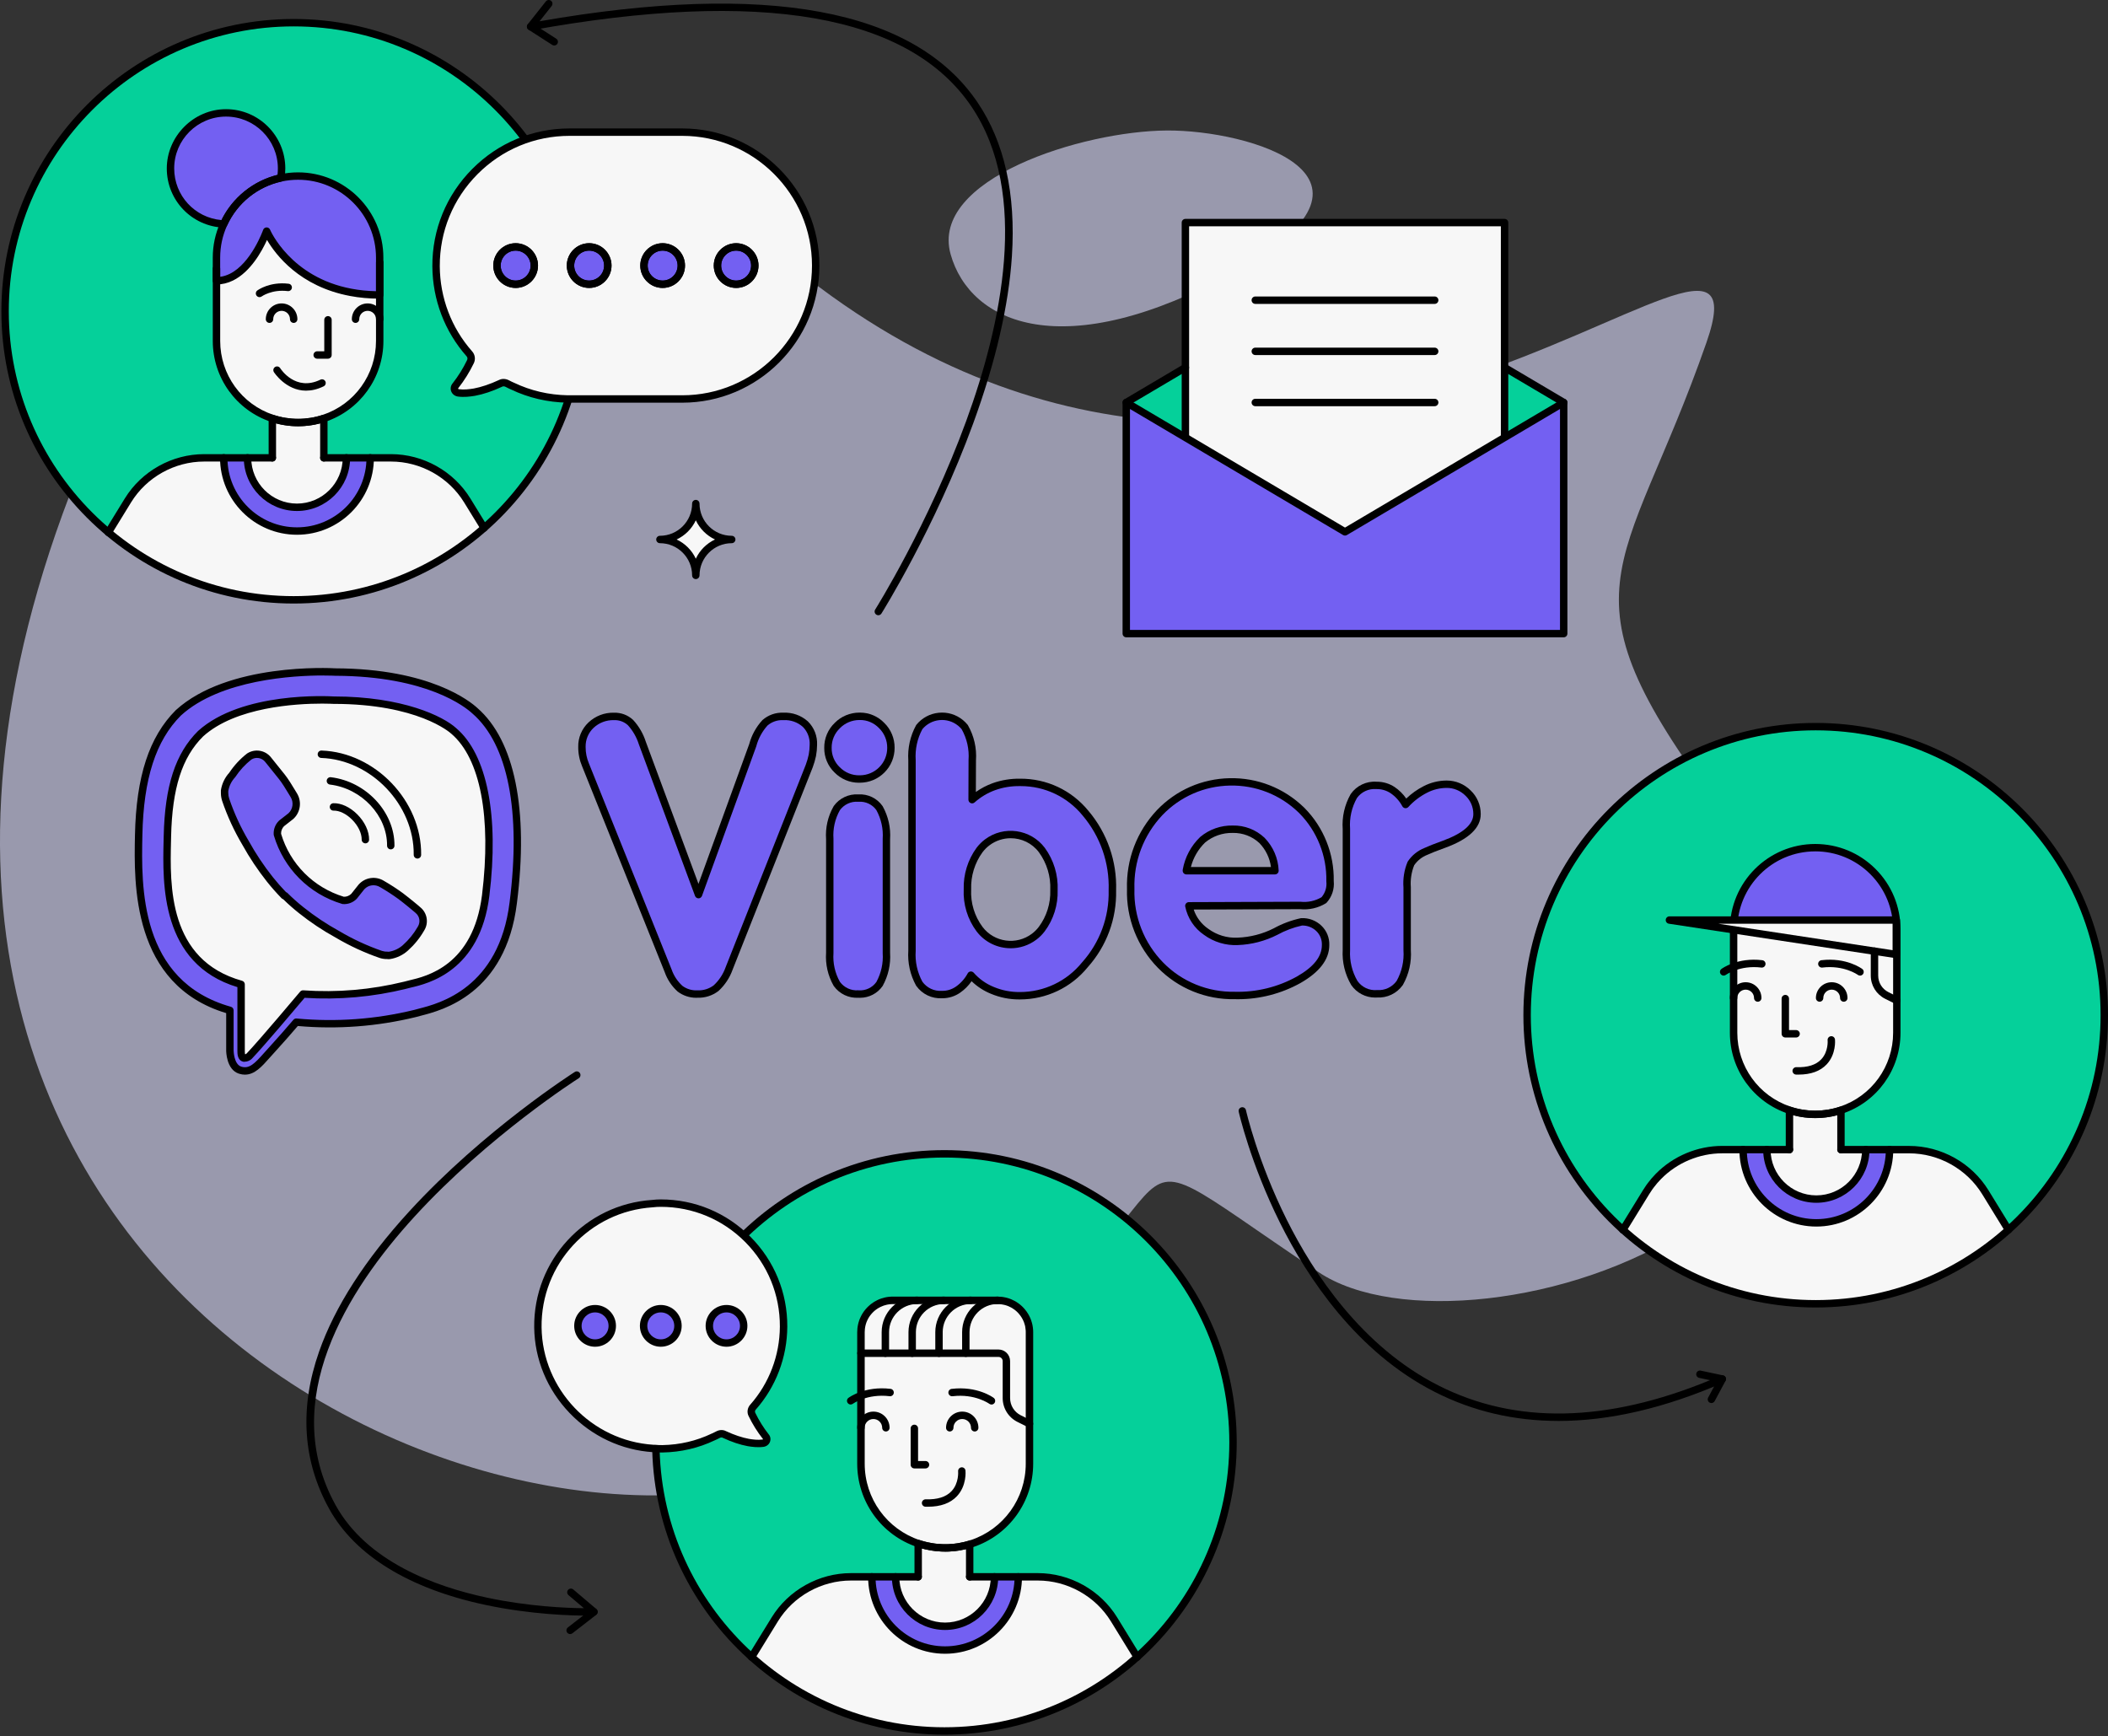 <svg width="550" height="453" viewBox="0 0 550 453" fill="none" xmlns="http://www.w3.org/2000/svg">
<rect x="0" y="0" width="550" height="453" fill="#333333" stroke="none"/>
<g clip-path="url(#clip0_4286_7894)">
<path opacity="0.6" d="M248.029 66.354C253.062 84.275 277.307 95.665 322.346 70.793C367.386 45.92 325.853 33.926 304.488 34.052C282.33 34.182 242.517 46.727 248.029 66.354Z" fill="#DEDEFF"/>
<path opacity="0.6" d="M198.071 62.054C140.187 10.198 57.053 39.206 24.578 113.528C-72.463 335.636 143.607 427.953 225.958 376.155C330.452 310.431 275.418 286.041 344.055 331.96C383.747 358.514 527.026 313.938 450.761 213.646C404.669 153.032 423.677 151.187 445.24 89.356C465.127 32.332 332.66 182.619 198.071 62.049V62.054Z" fill="#DEDEFF"/>
<path d="M309.285 95.898V114.153L293.856 105.023L309.285 95.898Z" fill="#05D09A"/>
<path d="M407.987 105.023L392.558 114.153V95.898L407.987 105.023Z" fill="#05D09A"/>
<path d="M392.558 58.082V114.15L350.924 138.781L309.285 114.15V58.082H392.558Z" fill="#F7F7F7"/>
<path d="M392.558 115.117C392.027 115.117 391.592 114.683 391.592 114.151V59.049H310.251V114.151C310.251 114.683 309.816 115.117 309.285 115.117C308.753 115.117 308.319 114.683 308.319 114.151V58.083C308.319 57.552 308.753 57.117 309.285 57.117H392.558C393.09 57.117 393.524 57.552 393.524 58.083V114.151C393.524 114.683 393.09 115.117 392.558 115.117Z" fill="black"/>
<path d="M407.987 105.023V165.333H293.856V105.023L309.285 114.153L350.924 138.784L392.558 114.153L407.987 105.023Z" fill="#7360F2"/>
<path d="M407.987 166.297H293.856C293.325 166.297 292.89 165.862 292.89 165.331V105.027C292.89 104.679 293.073 104.36 293.378 104.186C293.677 104.012 294.049 104.017 294.349 104.196L350.924 137.662L407.494 104.196C407.794 104.017 408.161 104.017 408.465 104.186C408.765 104.36 408.953 104.679 408.953 105.027V165.331C408.953 165.862 408.518 166.297 407.987 166.297ZM294.822 164.365H407.021V106.717L351.417 139.613C351.112 139.792 350.736 139.792 350.431 139.613L294.822 106.717V164.365Z" fill="black"/>
<path d="M293.856 105.99C293.528 105.99 293.204 105.821 293.025 105.517C292.755 105.058 292.904 104.464 293.363 104.193L308.792 95.068C309.251 94.798 309.845 94.947 310.116 95.406C310.386 95.865 310.236 96.459 309.777 96.73L294.349 105.855C294.194 105.947 294.025 105.99 293.856 105.99Z" fill="black"/>
<path d="M407.987 105.988C407.818 105.988 407.649 105.945 407.494 105.853L392.066 96.728C391.607 96.458 391.452 95.863 391.728 95.404C391.998 94.946 392.592 94.791 393.051 95.066L408.48 104.191C408.939 104.462 409.093 105.056 408.818 105.515C408.639 105.819 408.316 105.988 407.987 105.988Z" fill="black"/>
<path d="M374.328 79.296H327.52C326.989 79.296 326.554 78.861 326.554 78.329C326.554 77.798 326.989 77.363 327.52 77.363H374.328C374.859 77.363 375.294 77.798 375.294 78.329C375.294 78.861 374.859 79.296 374.328 79.296Z" fill="black"/>
<path d="M374.328 92.643H327.52C326.989 92.643 326.554 92.208 326.554 91.677C326.554 91.146 326.989 90.711 327.52 90.711H374.328C374.859 90.711 375.294 91.146 375.294 91.677C375.294 92.208 374.859 92.643 374.328 92.643Z" fill="black"/>
<path d="M374.328 105.991H327.52C326.989 105.991 326.554 105.556 326.554 105.025C326.554 104.493 326.989 104.059 327.52 104.059H374.328C374.859 104.059 375.294 104.493 375.294 105.025C375.294 105.556 374.859 105.991 374.328 105.991Z" fill="black"/>
<path d="M172.175 140.765C177.348 140.765 181.541 144.958 181.541 150.131C181.541 144.958 185.734 140.765 190.908 140.765C185.734 140.765 181.541 136.572 181.541 131.398C181.541 136.572 177.348 140.765 172.175 140.765Z" fill="#F7F7F7"/>
<path d="M181.546 151.103C181.015 151.103 180.58 150.669 180.58 150.137C180.58 145.505 176.812 141.737 172.18 141.737C171.648 141.737 171.214 141.302 171.214 140.771C171.214 140.24 171.648 139.805 172.18 139.805C176.812 139.805 180.58 136.037 180.58 131.4C180.58 130.868 181.015 130.434 181.546 130.434C182.077 130.434 182.512 130.868 182.512 131.4C182.512 136.032 186.28 139.805 190.917 139.805C191.449 139.805 191.883 140.24 191.883 140.771C191.883 141.302 191.449 141.737 190.917 141.737C186.285 141.737 182.512 145.505 182.512 150.137C182.512 150.669 182.077 151.103 181.546 151.103ZM176.537 140.771C178.735 141.8 180.517 143.577 181.546 145.78C182.575 143.582 184.353 141.8 186.555 140.771C184.357 139.742 182.575 137.964 181.546 135.762C180.517 137.96 178.74 139.742 176.537 140.771Z" fill="black"/>
<path d="M246.41 451.667C287.997 451.667 321.709 417.955 321.709 376.369C321.709 334.783 287.997 301.07 246.41 301.07C204.824 301.07 171.112 334.783 171.112 376.369C171.112 417.955 204.824 451.667 246.41 451.667Z" fill="#05D09A"/>
<path d="M296.716 432.391C283.383 444.375 265.747 451.664 246.41 451.664C227.074 451.664 209.438 444.375 196.105 432.391C198.207 428.975 200.289 425.584 202.148 422.565C206.394 415.653 213.925 411.445 222.04 411.445H270.785C278.896 411.445 286.431 415.653 290.678 422.565L296.716 432.391Z" fill="#F7F7F7"/>
<path d="M259.482 411.447C259.482 418.572 253.7 424.349 246.575 424.349C239.45 424.349 233.668 418.572 233.668 411.447H239.561V393.617C241.672 394.322 243.932 394.704 246.28 394.704C248.628 394.704 250.888 394.322 252.999 393.617V411.447H259.482Z" fill="#F7F7F7"/>
<path d="M253.004 412.413C252.473 412.413 252.038 411.978 252.038 411.447V394.917C248.314 395.917 244.256 395.917 240.532 394.917V411.447C240.532 411.978 240.097 412.413 239.566 412.413C239.034 412.413 238.6 411.978 238.6 411.447V393.617C238.6 393.308 238.749 393.014 239 392.835C239.252 392.651 239.575 392.603 239.87 392.704C243.976 394.081 248.589 394.081 252.695 392.704C252.99 392.603 253.313 392.656 253.564 392.835C253.816 393.018 253.965 393.308 253.965 393.617V411.447C253.965 411.978 253.531 412.413 252.999 412.413H253.004Z" fill="black"/>
<path d="M265.679 411.445C265.679 421.995 257.125 430.55 246.575 430.55C236.025 430.55 227.47 421.995 227.47 411.445H233.668C233.668 418.57 239.445 424.348 246.57 424.348C253.695 424.348 259.472 418.57 259.472 411.445H265.67H265.679Z" fill="#7360F2"/>
<path d="M246.575 425.315C238.928 425.315 232.706 419.093 232.706 411.447C232.706 410.915 233.141 410.48 233.672 410.48C234.204 410.48 234.638 410.915 234.638 411.447C234.638 418.031 239.996 423.383 246.575 423.383C253.154 423.383 258.511 418.026 258.511 411.447C258.511 410.915 258.946 410.48 259.477 410.48C260.008 410.48 260.443 410.915 260.443 411.447C260.443 419.093 254.221 425.315 246.575 425.315Z" fill="black"/>
<path d="M246.575 431.517C235.508 431.517 226.504 422.513 226.504 411.447C226.504 410.915 226.939 410.48 227.47 410.48C228.001 410.48 228.436 410.915 228.436 411.447C228.436 421.446 236.571 429.585 246.575 429.585C256.579 429.585 264.713 421.451 264.713 411.447C264.713 410.915 265.148 410.48 265.679 410.48C266.211 410.48 266.646 410.915 266.646 411.447C266.646 422.513 257.641 431.517 246.575 431.517Z" fill="black"/>
<path d="M296.716 433.358C296.392 433.358 296.073 433.194 295.89 432.899L289.851 423.074C285.813 416.499 278.505 412.413 270.781 412.413H252.999C252.468 412.413 252.033 411.978 252.033 411.447C252.033 410.915 252.468 410.48 252.999 410.48H270.781C279.171 410.48 287.108 414.92 291.494 422.059L297.532 431.885C297.812 432.339 297.667 432.933 297.213 433.213C297.054 433.31 296.88 433.358 296.711 433.358H296.716Z" fill="black"/>
<path d="M196.1 433.358C195.927 433.358 195.753 433.31 195.593 433.213C195.139 432.933 194.999 432.339 195.274 431.885L197.728 427.895C198.975 425.866 200.187 423.895 201.317 422.059C205.704 414.915 213.64 410.48 222.031 410.48H239.556C240.087 410.48 240.522 410.915 240.522 411.447C240.522 411.978 240.087 412.413 239.556 412.413H222.031C214.307 412.413 206.998 416.499 202.96 423.074C201.829 424.909 200.617 426.88 199.371 428.909L196.917 432.899C196.733 433.194 196.419 433.358 196.091 433.358H196.1Z" fill="black"/>
<path d="M268.602 347.596V381.917C268.602 391.64 262.298 399.881 253.555 402.78C253.362 402.842 253.168 402.91 252.975 402.963C252.956 402.968 252.937 402.973 252.912 402.982C252.714 403.045 252.511 403.098 252.309 403.152C252.096 403.21 251.879 403.267 251.661 403.316C251.169 403.432 250.676 403.528 250.173 403.61C250.072 403.63 249.966 403.644 249.864 403.659C249.676 403.693 249.488 403.717 249.299 403.736C249.169 403.751 249.043 403.765 248.913 403.78C248.488 403.828 248.063 403.857 247.633 403.876C247.464 403.886 247.294 403.891 247.125 403.895C246.956 403.895 246.787 403.9 246.618 403.9C246.449 403.9 246.275 403.9 246.111 403.895C245.942 403.895 245.773 403.891 245.604 403.876C245.179 403.857 244.749 403.828 244.324 403.78C244.193 403.77 244.063 403.751 243.937 403.736C243.749 403.717 243.56 403.688 243.372 403.659C243.271 403.644 243.164 403.63 243.063 403.61C242.628 403.538 242.198 403.456 241.773 403.359C241.488 403.292 241.208 403.224 240.928 403.152C240.725 403.098 240.527 403.04 240.324 402.982C240.305 402.978 240.285 402.973 240.261 402.963C240.063 402.905 239.875 402.842 239.682 402.78C230.938 399.876 224.634 391.636 224.634 381.917V347.596C224.634 347.306 224.649 347.016 224.683 346.731C224.692 346.605 224.707 346.485 224.731 346.369C224.746 346.253 224.765 346.142 224.789 346.026C224.803 345.939 224.823 345.857 224.842 345.774C224.866 345.668 224.89 345.557 224.919 345.451C224.919 345.446 224.919 345.441 224.919 345.431C224.948 345.33 224.977 345.229 225.006 345.127C225.026 345.064 225.04 345.006 225.069 344.948C225.098 344.861 225.127 344.77 225.156 344.683C225.19 344.591 225.229 344.499 225.267 344.407C225.301 344.33 225.335 344.253 225.369 344.171C225.678 343.48 226.079 342.842 226.557 342.272C226.629 342.185 226.712 342.094 226.789 342.007C226.876 341.915 226.958 341.823 227.05 341.731C227.151 341.63 227.248 341.533 227.354 341.441C227.455 341.35 227.552 341.263 227.658 341.176C227.76 341.089 227.866 341.007 227.972 340.929C228.083 340.842 228.199 340.76 228.315 340.688C228.422 340.615 228.528 340.548 228.634 340.48C228.856 340.345 229.083 340.219 229.32 340.108C229.9 339.828 230.518 339.611 231.165 339.471C231.238 339.451 231.31 339.437 231.388 339.427C231.499 339.403 231.61 339.384 231.726 339.364C231.832 339.35 231.943 339.335 232.054 339.326C232.093 339.321 232.131 339.316 232.17 339.311C232.286 339.301 232.402 339.292 232.518 339.287C232.658 339.282 232.803 339.277 232.943 339.277H260.308C260.607 339.277 260.907 339.297 261.197 339.326C261.327 339.335 261.448 339.355 261.569 339.374C261.767 339.403 261.955 339.442 262.144 339.485C262.245 339.504 262.351 339.533 262.453 339.558C262.559 339.587 262.67 339.62 262.776 339.649C262.907 339.688 263.032 339.736 263.158 339.78C263.264 339.814 263.366 339.857 263.472 339.901C263.742 340.012 264.008 340.137 264.264 340.277C264.375 340.335 264.482 340.398 264.588 340.461C264.612 340.475 264.636 340.495 264.665 340.509C264.873 340.64 265.076 340.775 265.274 340.925C265.37 340.997 265.462 341.069 265.554 341.147C265.67 341.239 265.776 341.335 265.887 341.437C265.96 341.504 266.032 341.572 266.105 341.644C266.124 341.659 266.138 341.678 266.153 341.693C266.172 341.707 266.187 341.726 266.206 341.746C266.221 341.755 266.23 341.765 266.24 341.78C266.303 341.842 266.361 341.9 266.414 341.963C266.438 341.987 266.462 342.011 266.486 342.04C266.549 342.108 266.612 342.181 266.67 342.248C266.945 342.577 267.196 342.929 267.423 343.296C267.457 343.354 267.496 343.412 267.525 343.475C267.583 343.567 267.631 343.663 267.679 343.765C267.699 343.804 267.723 343.847 267.742 343.891C267.805 344.021 267.868 344.151 267.926 344.282C267.974 344.398 268.022 344.509 268.066 344.625C268.09 344.688 268.114 344.755 268.138 344.823C268.201 344.997 268.254 345.171 268.307 345.354C268.336 345.456 268.36 345.552 268.385 345.649C268.399 345.712 268.414 345.779 268.428 345.847C268.443 345.895 268.447 345.948 268.462 346.001C268.53 346.344 268.573 346.697 268.592 347.055C268.592 347.098 268.597 347.141 268.597 347.185C268.602 347.315 268.607 347.441 268.607 347.571L268.602 347.596Z" fill="#F7F7F7"/>
<path d="M268.602 347.594V371.5L265.921 370.167C263.873 369.152 262.583 367.066 262.583 364.776V355.153C262.583 354.018 261.66 353.096 260.525 353.096H224.63V347.594C224.63 343.005 228.349 339.285 232.938 339.285H260.298C264.887 339.285 268.607 343.005 268.607 347.594H268.602Z" fill="#F7F7F7"/>
<path d="M231.001 354.067C230.47 354.067 230.035 353.632 230.035 353.101V347.599C230.035 342.488 234.194 338.324 239.31 338.324C239.841 338.324 240.276 338.759 240.276 339.29C240.276 339.822 239.841 340.256 239.31 340.256C235.262 340.256 231.967 343.551 231.967 347.599V353.101C231.967 353.632 231.532 354.067 231.001 354.067Z" fill="black"/>
<path d="M238.001 354.067C237.469 354.067 237.034 353.632 237.034 353.101V347.599C237.034 342.488 241.193 338.324 246.309 338.324C246.84 338.324 247.275 338.759 247.275 339.29C247.275 339.822 246.84 340.256 246.309 340.256C242.261 340.256 238.967 343.551 238.967 347.599V353.101C238.967 353.632 238.532 354.067 238.001 354.067Z" fill="black"/>
<path d="M244.995 354.067C244.464 354.067 244.029 353.632 244.029 353.101V347.599C244.029 342.488 248.188 338.324 253.304 338.324C253.835 338.324 254.27 338.759 254.27 339.29C254.27 339.822 253.835 340.256 253.304 340.256C249.256 340.256 245.961 343.551 245.961 347.599V353.101C245.961 353.632 245.526 354.067 244.995 354.067Z" fill="black"/>
<path d="M251.995 354.067C251.463 354.067 251.028 353.632 251.028 353.101V347.599C251.028 342.488 255.188 338.324 260.303 338.324C260.834 338.324 261.269 338.759 261.269 339.29C261.269 339.822 260.834 340.256 260.303 340.256C256.255 340.256 252.961 343.551 252.961 347.599V353.101C252.961 353.632 252.526 354.067 251.995 354.067Z" fill="black"/>
<path d="M239.677 402.777C239.87 402.84 240.063 402.908 240.256 402.966C240.058 402.908 239.87 402.845 239.677 402.782V402.777Z" fill="#F7F7F7"/>
<path d="M253.555 402.777C253.362 402.845 253.168 402.908 252.975 402.966C253.168 402.903 253.362 402.84 253.555 402.777Z" fill="#F7F7F7"/>
<path d="M246.613 404.87C246.435 404.87 246.256 404.87 246.082 404.86C245.898 404.86 245.72 404.85 245.531 404.841C245.106 404.821 244.657 404.788 244.208 404.739C244.135 404.734 244.039 404.72 243.942 404.71L243.821 404.696C243.614 404.672 243.406 404.643 243.198 404.609C243.116 404.599 243 404.58 242.884 404.561C242.42 404.483 241.971 404.396 241.546 404.3C241.251 404.232 240.957 404.16 240.662 404.082C240.45 404.024 240.242 403.966 240.029 403.904C240.005 403.899 239.986 403.889 239.962 403.884C239.759 403.826 239.561 403.759 239.363 403.691C229.967 400.575 223.654 391.818 223.654 381.91V347.589C223.654 347.246 223.673 346.927 223.707 346.618C223.717 346.497 223.731 346.357 223.76 346.217C223.775 346.097 223.799 345.971 223.823 345.85C223.837 345.758 223.862 345.652 223.886 345.556C223.91 345.444 223.934 345.338 223.963 345.232C223.963 345.213 223.973 345.193 223.977 345.174C224.011 345.058 224.04 344.947 224.079 344.836C224.098 344.773 224.118 344.705 224.142 344.638C224.166 344.556 224.195 344.473 224.224 344.391C224.224 344.387 224.238 344.348 224.243 344.343C224.282 344.237 224.325 344.131 224.374 344.024C224.403 343.957 224.441 343.865 224.485 343.773C224.823 343.019 225.272 342.305 225.813 341.657C225.9 341.556 225.987 341.454 226.074 341.363C226.171 341.256 226.262 341.155 226.364 341.058C226.475 340.947 226.586 340.836 226.707 340.735C226.808 340.643 226.919 340.541 227.04 340.445C227.146 340.353 227.272 340.256 227.397 340.165C227.509 340.083 227.644 339.986 227.779 339.894C227.905 339.812 228.021 339.735 228.137 339.662C228.368 339.517 228.629 339.377 228.89 339.252C229.557 338.928 230.247 338.691 230.953 338.537C231.02 338.522 231.107 338.503 231.204 338.488C231.325 338.464 231.445 338.445 231.566 338.426C231.697 338.406 231.808 338.392 231.919 338.382C231.967 338.377 232.011 338.373 232.059 338.368C232.199 338.353 232.325 338.348 232.455 338.339C232.624 338.329 232.784 338.324 232.938 338.324H260.298C260.632 338.324 260.965 338.344 261.293 338.382C261.414 338.392 261.559 338.411 261.699 338.43C261.921 338.464 262.139 338.508 262.351 338.556C262.458 338.58 262.583 338.609 262.704 338.643C262.815 338.672 262.936 338.706 263.052 338.744C263.201 338.788 263.346 338.841 263.491 338.894C263.593 338.928 263.713 338.976 263.839 339.029C264.119 339.145 264.409 339.281 264.718 339.45C264.829 339.508 264.955 339.58 265.081 339.657L265.129 339.686C265.158 339.701 265.148 339.696 265.177 339.715C265.409 339.86 265.631 340.015 265.849 340.174C265.955 340.252 266.056 340.334 266.153 340.416C266.288 340.527 266.409 340.633 266.535 340.744C266.612 340.812 266.689 340.884 266.762 340.962C266.786 340.986 266.815 341.01 266.834 341.034C266.848 341.049 266.868 341.068 266.882 341.082C266.906 341.107 266.931 341.131 266.955 341.155C267.018 341.218 267.076 341.276 267.129 341.338C267.158 341.367 267.187 341.401 267.216 341.435C267.288 341.512 267.356 341.594 267.423 341.677C267.708 342.01 267.988 342.406 268.244 342.831C268.278 342.889 268.322 342.957 268.36 343.029C268.414 343.116 268.462 343.208 268.51 343.3L268.587 343.449C268.679 343.633 268.747 343.783 268.81 343.928C268.863 344.053 268.916 344.184 268.964 344.309C268.988 344.377 269.022 344.454 269.046 344.536C269.119 344.73 269.177 344.923 269.23 345.126C269.254 345.213 269.283 345.328 269.312 345.44L269.36 345.652C269.375 345.696 269.394 345.783 269.404 345.87C269.476 346.237 269.525 346.628 269.549 347.029C269.549 347.067 269.558 347.125 269.558 347.183C269.568 347.323 269.568 347.459 269.568 347.604V381.925C269.568 391.837 263.255 400.59 253.859 403.706C253.647 403.773 253.449 403.841 253.241 403.904C253.222 403.908 253.202 403.913 253.193 403.918C252.98 403.981 252.772 404.044 252.555 404.097C252.333 404.155 252.106 404.218 251.879 404.266C251.4 404.382 250.893 404.483 250.328 404.575C250.222 404.594 250.106 404.609 249.995 404.623C249.821 404.652 249.613 404.681 249.405 404.705L249.024 404.749C248.575 404.797 248.12 404.831 247.671 404.85C247.507 404.86 247.328 404.865 247.14 404.87C246.971 404.87 246.792 404.875 246.613 404.875V404.87ZM240.575 402.053C240.575 402.053 240.599 402.058 240.619 402.068C240.783 402.116 240.966 402.169 241.16 402.223C241.43 402.295 241.701 402.363 241.976 402.425C242.362 402.512 242.778 402.595 243.208 402.662C243.309 402.681 243.401 402.691 243.493 402.706C243.696 402.739 243.865 402.764 244.034 402.783L244.169 402.797C244.246 402.807 244.319 402.817 244.396 402.822C244.821 402.87 245.227 402.899 245.633 402.913C245.811 402.923 245.966 402.928 246.121 402.933C246.444 402.942 246.778 402.937 247.096 402.933C247.256 402.933 247.41 402.928 247.565 402.918C247.99 402.899 248.401 402.87 248.802 402.826L249.145 402.788C249.352 402.764 249.521 402.744 249.695 402.715C249.816 402.696 249.908 402.686 250 402.672C250.521 402.585 250.99 402.493 251.429 402.387C251.642 402.338 251.85 402.285 252.053 402.227C252.246 402.174 252.434 402.121 252.623 402.068C252.632 402.068 252.671 402.053 252.681 402.053C252.879 401.996 253.052 401.938 253.231 401.88C261.849 399.02 267.631 391.006 267.631 381.929V347.608C267.631 347.493 267.631 347.386 267.621 347.275C267.621 347.256 267.621 347.241 267.621 347.222C267.621 347.212 267.621 347.159 267.617 347.15C267.597 346.826 267.559 346.517 267.501 346.227C267.501 346.208 267.491 346.188 267.491 346.169C267.486 346.15 267.476 346.106 267.472 346.082L267.433 345.894C267.418 345.836 267.394 345.749 267.37 345.667C267.322 345.488 267.278 345.343 267.22 345.193C267.216 345.179 267.211 345.164 267.206 345.15C267.191 345.101 267.172 345.058 267.158 345.015C267.119 344.908 267.076 344.807 267.032 344.71C266.979 344.589 266.926 344.473 266.873 344.362L266.786 344.198C266.757 344.14 266.728 344.082 266.694 344.029C266.684 344.01 266.675 343.995 266.665 343.976C266.646 343.937 266.621 343.894 266.597 343.855C266.385 343.507 266.163 343.193 265.926 342.918C265.868 342.846 265.824 342.797 265.781 342.749C265.757 342.725 265.737 342.701 265.718 342.672C265.699 342.652 265.689 342.648 265.67 342.623C265.636 342.585 265.597 342.546 265.564 342.512C265.559 342.507 265.549 342.498 265.544 342.488C265.53 342.474 265.51 342.459 265.496 342.44C265.477 342.42 265.457 342.406 265.443 342.387C265.438 342.382 265.428 342.372 265.423 342.367C265.365 342.309 265.303 342.251 265.245 342.198C265.143 342.107 265.047 342.02 264.945 341.937C264.863 341.875 264.781 341.807 264.699 341.744C264.53 341.619 264.356 341.498 264.177 341.387C264.153 341.372 264.129 341.358 264.105 341.343C264.003 341.281 263.916 341.227 263.825 341.179C263.564 341.039 263.337 340.928 263.114 340.836C263.028 340.797 262.945 340.764 262.858 340.735C262.723 340.686 262.612 340.643 262.501 340.614C262.409 340.585 262.308 340.556 262.211 340.532C262.119 340.508 262.037 340.488 261.95 340.469C261.772 340.43 261.603 340.397 261.433 340.368C261.332 340.353 261.226 340.339 261.119 340.329C260.834 340.295 260.574 340.281 260.313 340.281H232.948C232.822 340.281 232.697 340.281 232.566 340.29C232.47 340.295 232.363 340.305 232.257 340.314C232.233 340.314 232.17 340.324 232.146 340.329C232.044 340.339 231.948 340.353 231.851 340.363C231.784 340.372 231.687 340.387 231.6 340.406C231.576 340.411 231.547 340.416 231.518 340.421C231.474 340.425 231.436 340.435 231.392 340.445C230.813 340.57 230.262 340.759 229.74 341.015C229.533 341.116 229.335 341.227 229.141 341.343C229.04 341.401 228.953 341.464 228.861 341.522C228.75 341.594 228.653 341.662 228.562 341.73C228.455 341.807 228.368 341.875 228.286 341.942C228.185 342.029 228.098 342.102 228.011 342.179C227.91 342.271 227.823 342.358 227.736 342.445C227.654 342.527 227.581 342.609 227.504 342.691C227.436 342.763 227.368 342.846 227.301 342.923C226.876 343.43 226.523 343.99 226.257 344.589C226.224 344.662 226.195 344.729 226.166 344.797C226.122 344.894 226.093 344.971 226.064 345.048C226.04 345.116 226.021 345.169 226.006 345.222C225.992 345.271 225.977 345.314 225.958 345.357L225.943 345.411C225.91 345.512 225.89 345.594 225.866 345.671C225.866 345.686 225.861 345.7 225.857 345.72C225.832 345.802 225.813 345.889 225.794 345.976C225.794 345.995 225.784 346.019 225.779 346.039C225.765 346.092 225.755 346.15 225.745 346.208C225.726 346.319 225.707 346.411 225.697 346.507C225.697 346.526 225.692 346.546 225.687 346.565C225.673 346.652 225.663 346.739 225.654 346.831C225.625 347.096 225.61 347.348 225.61 347.613V381.934C225.61 391.011 231.392 399.025 239.996 401.884C240.179 401.947 240.358 402.005 240.541 402.058C240.561 402.063 240.58 402.068 240.595 402.078L240.575 402.053ZM265.462 342.367C265.462 342.367 265.477 342.382 265.481 342.392C265.477 342.382 265.467 342.377 265.462 342.367Z" fill="black"/>
<path d="M221.958 366.485C221.664 366.485 221.374 366.35 221.181 366.094C220.862 365.669 220.949 365.065 221.374 364.746C221.548 364.616 225.678 361.592 232.354 362.398C232.885 362.461 233.262 362.944 233.194 363.476C233.131 364.007 232.643 364.379 232.117 364.316C226.248 363.601 222.562 366.268 222.523 366.292C222.35 366.417 222.152 366.48 221.949 366.48L221.958 366.485Z" fill="black"/>
<path d="M258.695 366.488C258.492 366.488 258.294 366.425 258.12 366.3C258.067 366.261 254.381 363.614 248.526 364.324C248 364.387 247.517 364.01 247.449 363.483C247.386 362.952 247.763 362.474 248.29 362.406C254.965 361.599 259.1 364.623 259.269 364.754C259.694 365.073 259.781 365.681 259.463 366.106C259.274 366.358 258.984 366.493 258.69 366.493L258.695 366.488Z" fill="black"/>
<path d="M241.474 383.161H238.566C238.034 383.161 237.6 382.726 237.6 382.195V372.712C237.6 372.181 238.034 371.746 238.566 371.746C239.097 371.746 239.532 372.181 239.532 372.712V381.228H241.474C242.005 381.228 242.44 381.663 242.44 382.195C242.44 382.726 242.005 383.161 241.474 383.161Z" fill="black"/>
<path d="M242.116 393.16C241.899 393.16 241.681 393.16 241.459 393.151C240.928 393.131 240.508 392.682 240.527 392.151C240.546 391.619 241.01 391.204 241.527 391.218C244.56 391.325 246.826 390.615 248.256 389.103C250.246 387.001 249.99 383.963 249.985 383.929C249.937 383.398 250.328 382.929 250.855 382.876C251.396 382.823 251.854 383.209 251.908 383.741C251.922 383.9 252.26 387.653 249.676 390.407C247.961 392.233 245.42 393.155 242.111 393.155L242.116 393.16Z" fill="black"/>
<path d="M254.313 373.524C253.782 373.524 253.347 373.089 253.347 372.558C253.347 371.297 252.318 370.268 251.057 370.268C249.797 370.268 248.768 371.297 248.768 372.558C248.768 373.089 248.333 373.524 247.802 373.524C247.27 373.524 246.836 373.089 246.836 372.558C246.836 370.23 248.729 368.336 251.057 368.336C253.386 368.336 255.279 370.23 255.279 372.558C255.279 373.089 254.845 373.524 254.313 373.524Z" fill="black"/>
<path d="M231.136 373.524C230.605 373.524 230.17 373.089 230.17 372.558C230.17 371.297 229.141 370.268 227.881 370.268C226.62 370.268 225.591 371.297 225.591 372.558C225.591 373.089 225.156 373.524 224.625 373.524C224.093 373.524 223.659 373.089 223.659 372.558C223.659 370.23 225.552 368.336 227.881 368.336C230.209 368.336 232.102 370.23 232.102 372.558C232.102 373.089 231.668 373.524 231.136 373.524Z" fill="black"/>
<path d="M268.602 372.469C268.457 372.469 268.312 372.436 268.172 372.368L265.486 371.035C263.095 369.846 261.612 367.45 261.612 364.784V355.157C261.612 354.553 261.124 354.065 260.52 354.065H224.63C224.098 354.065 223.663 353.63 223.663 353.099C223.663 352.568 224.098 352.133 224.63 352.133H260.52C262.187 352.133 263.544 353.49 263.544 355.157V364.784C263.544 366.716 264.617 368.446 266.346 369.305L269.032 370.639C269.51 370.875 269.703 371.455 269.467 371.933C269.298 372.271 268.955 372.469 268.602 372.469Z" fill="black"/>
<path d="M246.613 404.868C246.435 404.868 246.256 404.868 246.082 404.859C245.898 404.859 245.72 404.849 245.531 404.839C245.106 404.82 244.657 404.786 244.208 404.738C244.135 404.733 244.039 404.719 243.942 404.709L243.821 404.694C243.614 404.67 243.406 404.641 243.198 404.607C243.116 404.598 243 404.579 242.884 404.559C242.42 404.482 241.971 404.395 241.546 404.298C241.251 404.231 240.957 404.158 240.662 404.081C240.45 404.023 240.242 403.965 240.029 403.902C240.005 403.897 239.986 403.888 239.962 403.883C239.759 403.825 239.561 403.757 239.363 403.69C238.856 403.521 238.585 402.975 238.754 402.468C238.923 401.96 239.474 401.69 239.976 401.859C240.155 401.917 240.334 401.98 240.517 402.033C240.537 402.038 240.556 402.042 240.57 402.052C240.561 402.052 240.58 402.052 240.614 402.062C240.778 402.11 240.962 402.163 241.155 402.216C241.425 402.289 241.696 402.356 241.971 402.419C242.358 402.506 242.773 402.588 243.203 402.656C243.304 402.675 243.396 402.685 243.488 402.699C243.691 402.733 243.86 402.757 244.029 402.777L244.164 402.791C244.242 402.801 244.314 402.811 244.391 402.815C244.816 402.864 245.222 402.893 245.628 402.907C245.807 402.917 245.961 402.922 246.116 402.926C246.439 402.936 246.773 402.931 247.092 402.926C247.251 402.926 247.406 402.922 247.56 402.912C247.985 402.893 248.396 402.864 248.797 402.82L249.14 402.782C249.347 402.757 249.517 402.738 249.69 402.709C249.811 402.69 249.903 402.68 249.995 402.666C250.516 402.579 250.985 402.487 251.425 402.381C251.637 402.332 251.845 402.279 252.048 402.221C252.241 402.168 252.429 402.115 252.618 402.062C252.627 402.062 252.666 402.047 252.676 402.047C252.874 401.989 253.048 401.931 253.226 401.873L253.835 403.704C253.632 403.772 253.434 403.839 253.226 403.897C253.207 403.902 253.188 403.907 253.178 403.912C252.966 403.975 252.758 404.037 252.54 404.091C252.318 404.149 252.091 404.211 251.864 404.26C251.386 404.376 250.879 404.477 250.314 404.569C250.207 404.588 250.091 404.603 249.98 404.617C249.806 404.646 249.599 404.675 249.391 404.699L249.009 404.743C248.56 404.791 248.106 404.825 247.657 404.844C247.493 404.854 247.314 404.859 247.125 404.864C246.956 404.864 246.778 404.868 246.599 404.868H246.613Z" fill="black"/>
<path d="M246.41 452.634C204.356 452.634 170.146 418.42 170.146 376.37C170.146 334.32 204.361 300.105 246.41 300.105C288.46 300.105 322.675 334.32 322.675 376.37C322.675 418.42 288.46 452.634 246.41 452.634ZM246.41 302.038C205.423 302.038 172.078 335.383 172.078 376.37C172.078 417.357 205.423 450.702 246.41 450.702C287.398 450.702 320.743 417.357 320.743 376.37C320.743 335.383 287.398 302.038 246.41 302.038Z" fill="black"/>
<path d="M140.351 346.375C140.569 363.07 154.026 376.919 170.465 377.953H170.9C171.547 378.04 172.151 378.04 172.841 378.04C177.585 377.953 182.073 376.875 186.13 374.934C186.565 374.765 186.947 374.547 187.381 374.33C187.898 374.069 188.502 374.03 188.975 374.286C190.27 374.89 192.685 375.924 195.274 376.402C196.569 376.619 197.864 376.745 199.115 376.571C199.979 376.441 200.366 375.494 199.805 374.847C198.854 373.639 197.472 371.697 196.221 369.108C195.878 368.461 196.004 367.683 196.482 367.166C201.443 361.558 204.419 354.182 204.462 346.158C204.549 328.387 190.14 313.934 172.412 313.934C171.677 313.934 170.943 313.977 170.252 314.064C153.384 315.146 140.139 329.251 140.356 346.375H140.351Z" fill="#F7F7F7"/>
<path d="M172.764 379.007C172.102 379.007 171.489 379.007 170.827 378.92H170.46C170.46 378.92 170.421 378.92 170.397 378.92C162.176 378.403 154.442 374.775 148.621 368.708C142.767 362.607 139.487 354.68 139.38 346.391C139.158 328.852 152.674 314.239 170.151 313.104C170.871 313.017 171.629 312.969 172.397 312.969C181.237 312.969 189.545 316.427 195.791 322.702C202.042 328.982 205.457 337.315 205.414 346.164C205.37 354.178 202.453 361.863 197.192 367.81C196.97 368.056 196.922 368.389 197.062 368.655C198.033 370.665 199.202 372.534 200.549 374.249C201.008 374.775 201.148 375.524 200.897 376.21C200.641 376.911 200.004 377.413 199.245 377.529C197.743 377.737 196.245 377.543 195.105 377.355C193.077 376.983 190.879 376.249 188.56 375.162C188.541 375.152 188.521 375.143 188.507 375.133C188.338 375.041 188.062 375.065 187.806 375.191L187.497 375.35C187.188 375.51 186.869 375.674 186.512 375.814C182.266 377.843 177.672 378.915 172.856 379.002H172.769L172.764 379.007ZM170.489 376.988H170.89C170.933 376.988 170.977 376.988 171.02 376.998C171.605 377.075 172.175 377.075 172.832 377.075C177.363 376.993 181.701 375.978 185.7 374.065C185.72 374.056 185.739 374.046 185.758 374.041C186.038 373.93 186.314 373.785 186.608 373.635L186.937 373.466C187.758 373.056 188.671 373.041 189.396 373.423C191.531 374.418 193.618 375.118 195.434 375.452C196.424 375.616 197.738 375.79 198.965 375.616C199.052 375.601 199.076 375.558 199.081 375.544C199.081 375.534 199.091 375.519 199.057 375.481C197.593 373.616 196.352 371.631 195.337 369.529C194.825 368.578 194.989 367.351 195.753 366.515C200.689 360.931 203.438 353.7 203.477 346.155C203.515 337.822 200.298 329.977 194.415 324.064C188.531 318.152 180.71 314.901 172.392 314.901C171.692 314.901 171.006 314.94 170.354 315.022C170.334 315.022 170.315 315.022 170.296 315.027C153.833 316.08 141.1 329.842 141.303 346.362C141.511 362.506 154.326 375.954 170.479 376.988H170.489Z" fill="black"/>
<path d="M185.072 345.959C185.072 348.433 187.077 350.442 189.555 350.442C192.028 350.442 194.038 348.437 194.038 345.959C194.038 343.486 192.033 341.477 189.555 341.477C187.082 341.477 185.072 343.481 185.072 345.959Z" fill="#7360F2"/>
<path d="M172.407 350.442C174.882 350.442 176.889 348.435 176.889 345.959C176.889 343.484 174.882 341.477 172.407 341.477C169.931 341.477 167.924 343.484 167.924 345.959C167.924 348.435 169.931 350.442 172.407 350.442Z" fill="#7360F2"/>
<path d="M150.78 345.959C150.78 348.433 152.785 350.442 155.263 350.442C157.736 350.442 159.746 348.437 159.746 345.959C159.746 343.486 157.741 341.477 155.263 341.477C152.79 341.477 150.78 343.481 150.78 345.959Z" fill="#7360F2"/>
<path d="M189.555 351.409C186.55 351.409 184.106 348.965 184.106 345.961C184.106 342.956 186.55 340.512 189.555 340.512C192.56 340.512 195.004 342.956 195.004 345.961C195.004 348.965 192.56 351.409 189.555 351.409ZM189.555 342.449C187.618 342.449 186.038 344.024 186.038 345.965C186.038 347.907 187.613 349.482 189.555 349.482C191.497 349.482 193.072 347.907 193.072 345.965C193.072 344.024 191.497 342.449 189.555 342.449Z" fill="black"/>
<path d="M172.407 351.409C169.402 351.409 166.958 348.965 166.958 345.961C166.958 342.956 169.402 340.512 172.407 340.512C175.411 340.512 177.856 342.956 177.856 345.961C177.856 348.965 175.411 351.409 172.407 351.409ZM172.407 342.449C170.47 342.449 168.89 344.024 168.89 345.965C168.89 347.907 170.465 349.482 172.407 349.482C174.349 349.482 175.923 347.907 175.923 345.965C175.923 344.024 174.349 342.449 172.407 342.449Z" fill="black"/>
<path d="M155.263 351.409C152.259 351.409 149.814 348.965 149.814 345.961C149.814 342.956 152.259 340.512 155.263 340.512C158.268 340.512 160.712 342.956 160.712 345.961C160.712 348.965 158.268 351.409 155.263 351.409ZM155.263 342.449C153.326 342.449 151.746 344.024 151.746 345.965C151.746 347.907 153.321 349.482 155.263 349.482C157.205 349.482 158.78 347.907 158.78 345.965C158.78 344.024 157.205 342.449 155.263 342.449Z" fill="black"/>
<path d="M76.627 156.515C118.213 156.515 151.925 122.803 151.925 81.216C151.925 39.63 118.213 5.918 76.627 5.918C35.041 5.918 1.328 39.63 1.328 81.216C1.328 122.803 35.041 156.515 76.627 156.515Z" fill="#05D09A"/>
<path d="M91.563 76.286C93.848 76.721 96.345 76.957 99.07 76.957V88.961C99.07 98.381 92.964 106.361 84.496 109.172C82.385 109.882 80.124 110.259 77.776 110.259C75.429 110.259 73.168 109.882 71.057 109.172C62.589 106.366 56.483 98.381 56.483 88.961V73.252C57.894 73.252 59.189 72.9 60.372 72.32C66.41 69.349 69.569 60.297 69.569 60.297C69.569 60.297 74.902 73.18 91.563 76.281V76.286Z" fill="#F7F7F7"/>
<path d="M73.472 43.945C73.472 44.79 73.4 45.616 73.26 46.418C66.613 47.853 61.126 52.384 58.377 58.431C50.653 58.113 44.484 51.751 44.484 43.945C44.484 36.139 50.972 29.453 58.976 29.453C66.98 29.453 73.472 35.941 73.472 43.945Z" fill="#7360F2"/>
<path d="M99.07 67.234V76.963C96.345 76.963 93.848 76.726 91.563 76.292C74.897 73.191 69.569 60.307 69.569 60.307C69.569 60.307 66.405 69.36 60.372 72.331C59.189 72.91 57.894 73.263 56.483 73.263V67.239C56.483 64.104 57.16 61.124 58.382 58.438C61.13 52.39 66.618 47.859 73.265 46.425C74.719 46.106 76.226 45.941 77.776 45.941C89.534 45.941 99.07 55.472 99.07 67.234Z" fill="#7360F2"/>
<path d="M126.333 137.773C113.073 149.438 95.674 156.515 76.627 156.515C57.58 156.515 41.34 149.902 28.259 138.927L33.389 130.58C37.63 123.672 45.166 119.465 53.276 119.465H102.026C110.136 119.465 117.667 123.672 121.913 130.58C123.29 132.821 124.792 135.266 126.333 137.773Z" fill="#F7F7F7"/>
<path d="M90.384 119.461C90.384 126.586 84.607 132.368 77.482 132.368C70.357 132.368 64.575 126.586 64.575 119.461H71.052V109.172C73.168 109.877 75.424 110.259 77.776 110.259C80.129 110.259 82.385 109.877 84.496 109.172V119.461H90.384Z" fill="#F7F7F7"/>
<path d="M77.776 111.227C75.366 111.227 72.999 110.845 70.753 110.092C61.642 107.073 55.517 98.581 55.517 88.968V70.105C55.517 69.573 55.952 69.138 56.483 69.138C57.015 69.138 57.45 69.573 57.45 70.105V88.968C57.45 97.745 63.038 105.498 71.362 108.256C75.472 109.633 80.085 109.633 84.187 108.256C92.51 105.498 98.103 97.745 98.103 88.963V68.462C98.103 67.931 98.538 67.496 99.07 67.496C99.601 67.496 100.036 67.931 100.036 68.462V88.963C100.036 98.576 93.91 107.063 84.8 110.087C82.554 110.84 80.187 111.222 77.776 111.222V111.227Z" fill="black"/>
<path d="M67.719 77.536C67.425 77.536 67.13 77.4 66.942 77.144C66.623 76.719 66.71 76.115 67.135 75.797C67.265 75.7 70.357 73.439 75.313 74.038C75.844 74.101 76.221 74.584 76.153 75.116C76.091 75.647 75.603 76.024 75.076 75.956C70.922 75.454 68.313 77.328 68.284 77.347C68.111 77.473 67.912 77.536 67.71 77.536H67.719Z" fill="black"/>
<path d="M85.573 93.596H82.757C82.225 93.596 81.791 93.161 81.791 92.629C81.791 92.098 82.225 91.663 82.757 91.663H84.607V83.447C84.607 82.915 85.042 82.481 85.573 82.481C86.104 82.481 86.539 82.915 86.539 83.447V92.629C86.539 93.161 86.104 93.596 85.573 93.596Z" fill="black"/>
<path d="M79.878 101.937C74.569 101.937 71.502 97.15 71.463 97.092C71.183 96.638 71.318 96.044 71.772 95.759C72.226 95.479 72.82 95.614 73.1 96.064C73.265 96.324 77.1 102.227 83.602 99.068C84.08 98.836 84.66 99.034 84.892 99.513C85.124 99.991 84.926 100.57 84.447 100.802C82.781 101.614 81.254 101.933 79.878 101.933V101.937Z" fill="black"/>
<path d="M76.627 84.258C76.095 84.258 75.661 83.824 75.661 83.292C75.661 82.085 74.68 81.104 73.472 81.104C72.265 81.104 71.284 82.085 71.284 83.292C71.284 83.824 70.85 84.258 70.318 84.258C69.787 84.258 69.352 83.824 69.352 83.292C69.352 81.022 71.202 79.172 73.472 79.172C75.743 79.172 77.593 81.022 77.593 83.292C77.593 83.824 77.158 84.258 76.627 84.258Z" fill="black"/>
<path d="M99.074 84.258C98.543 84.258 98.108 83.824 98.108 83.292C98.108 82.085 97.128 81.104 95.92 81.104C94.712 81.104 93.732 82.085 93.732 83.292C93.732 83.824 93.297 84.258 92.766 84.258C92.234 84.258 91.799 83.824 91.799 83.292C91.799 81.022 93.65 79.172 95.92 79.172C98.19 79.172 100.04 81.022 100.04 83.292C100.04 83.824 99.606 84.258 99.074 84.258Z" fill="black"/>
<path d="M84.496 120.427C83.964 120.427 83.53 119.993 83.53 119.461V110.472C79.805 111.471 75.748 111.471 72.023 110.472V119.461C72.023 119.993 71.588 120.427 71.057 120.427C70.526 120.427 70.091 119.993 70.091 119.461V109.172C70.091 108.863 70.241 108.568 70.492 108.39C70.743 108.206 71.072 108.158 71.362 108.259C75.468 109.636 80.081 109.636 84.187 108.259C84.481 108.163 84.805 108.211 85.056 108.39C85.307 108.568 85.457 108.863 85.457 109.172V119.461C85.457 119.993 85.022 120.427 84.491 120.427H84.496Z" fill="black"/>
<path d="M58.377 119.461C58.377 130.011 66.932 138.566 77.482 138.566C88.032 138.566 96.587 130.011 96.587 119.461H90.389C90.389 126.586 84.612 132.363 77.487 132.363C70.362 132.363 64.584 126.586 64.584 119.461H58.387H58.377Z" fill="#7360F2"/>
<path d="M77.482 133.335C69.835 133.335 63.613 127.113 63.613 119.466C63.613 118.935 64.048 118.5 64.579 118.5C65.111 118.5 65.546 118.935 65.546 119.466C65.546 126.05 70.903 131.402 77.482 131.402C84.061 131.402 89.418 126.045 89.418 119.466C89.418 118.935 89.853 118.5 90.384 118.5C90.915 118.5 91.35 118.935 91.35 119.466C91.35 127.113 85.129 133.335 77.482 133.335Z" fill="black"/>
<path d="M77.482 139.533C66.415 139.533 57.411 130.529 57.411 119.462C57.411 118.931 57.846 118.496 58.377 118.496C58.908 118.496 59.343 118.931 59.343 119.462C59.343 129.461 67.478 137.601 77.482 137.601C87.486 137.601 95.621 129.466 95.621 119.462C95.621 118.931 96.055 118.496 96.587 118.496C97.118 118.496 97.553 118.931 97.553 119.462C97.553 130.529 88.549 139.533 77.482 139.533Z" fill="black"/>
<path d="M126.333 138.74C126.009 138.74 125.691 138.576 125.507 138.281L121.087 131.088C117.049 124.519 109.74 120.432 102.021 120.432H84.491C83.96 120.432 83.525 119.997 83.525 119.466C83.525 118.935 83.96 118.5 84.491 118.5H102.021C110.407 118.5 118.343 122.934 122.729 130.074L127.149 137.267C127.43 137.721 127.285 138.315 126.831 138.595C126.671 138.692 126.497 138.74 126.323 138.74H126.333Z" fill="black"/>
<path d="M28.254 139.894C28.08 139.894 27.906 139.846 27.747 139.75C27.293 139.469 27.152 138.875 27.428 138.421L32.558 130.074C36.944 122.934 44.876 118.5 53.266 118.5H71.047C71.579 118.5 72.014 118.935 72.014 119.466C72.014 119.997 71.579 120.432 71.047 120.432H53.266C45.542 120.432 38.239 124.514 34.2 131.088L29.07 139.436C28.887 139.73 28.573 139.894 28.244 139.894H28.254Z" fill="black"/>
<path d="M58.377 59.399C58.377 59.399 58.353 59.399 58.338 59.399C50.03 59.056 43.518 52.274 43.518 43.946C43.518 35.618 50.455 28.488 58.976 28.488C67.497 28.488 74.439 35.425 74.439 43.946C74.439 44.835 74.361 45.724 74.212 46.584C74.144 46.97 73.849 47.279 73.463 47.361C67.217 48.709 61.903 52.994 59.251 58.829C59.092 59.177 58.749 59.394 58.372 59.394L58.377 59.399ZM58.976 30.421C51.518 30.421 45.45 36.488 45.45 43.946C45.45 51.018 50.817 56.819 57.783 57.428C60.672 51.549 66.062 47.202 72.4 45.627C72.468 45.072 72.501 44.511 72.501 43.946C72.501 36.488 66.43 30.421 58.971 30.421H58.976Z" fill="black"/>
<path d="M99.07 77.926C96.374 77.926 93.79 77.694 91.384 77.24C78.158 74.776 71.898 66.434 69.666 62.608C68.333 65.55 65.376 70.941 60.792 73.197C59.396 73.882 57.947 74.225 56.479 74.225C55.947 74.225 55.513 73.791 55.513 73.259V67.236C55.513 64.033 56.179 60.937 57.493 58.038C60.396 51.648 66.212 46.957 73.052 45.479C74.588 45.146 76.178 44.977 77.767 44.977C90.041 44.977 100.026 54.961 100.026 67.236V76.964C100.026 77.496 99.591 77.93 99.06 77.93L99.07 77.926ZM69.569 59.338C69.961 59.338 70.313 59.574 70.463 59.937C70.516 60.057 75.825 72.38 91.742 75.341C93.746 75.723 95.881 75.936 98.103 75.984V67.231C98.103 56.019 88.983 46.904 77.776 46.904C76.323 46.904 74.873 47.059 73.468 47.363C67.222 48.711 61.908 52.995 59.256 58.831C58.053 61.478 57.445 64.303 57.445 67.231V72.226C58.29 72.115 59.126 71.859 59.942 71.458C65.555 68.695 68.623 60.072 68.656 59.985C68.787 59.608 69.139 59.347 69.54 59.338H69.569Z" fill="black"/>
<path d="M76.627 157.482C34.572 157.482 0.362 123.272 0.362 81.218C0.362 39.163 34.572 4.953 76.627 4.953C118.681 4.953 152.891 39.168 152.891 81.218C152.891 123.267 118.677 157.482 76.627 157.482ZM76.627 6.885C35.64 6.885 2.295 40.23 2.295 81.218C2.295 122.205 35.64 155.55 76.627 155.55C117.614 155.55 150.959 122.205 150.959 81.218C150.959 40.23 117.614 6.885 76.627 6.885Z" fill="black"/>
<path d="M148.592 104.108H178.01C197.236 104.108 212.824 88.52 212.824 69.294C212.824 50.069 197.236 34.48 178.01 34.48H148.592C129.333 34.48 113.687 50.18 113.778 69.483C113.827 78.197 117.058 86.211 122.444 92.302C122.961 92.862 123.101 93.708 122.725 94.408C121.367 97.219 119.865 99.326 118.836 100.639C118.227 101.34 118.648 102.374 119.585 102.514C120.942 102.702 122.348 102.562 123.754 102.325C126.565 101.808 129.188 100.688 130.594 100.031C131.11 99.751 131.763 99.799 132.328 100.079C132.796 100.311 133.217 100.548 133.685 100.736C138.091 102.842 142.965 104.016 148.114 104.108H148.582H148.592Z" fill="#F7F7F7"/>
<path d="M148.592 104.108H178.01C197.236 104.108 212.824 88.52 212.824 69.294C212.824 50.069 197.236 34.48 178.01 34.48H148.592C129.333 34.48 113.687 50.18 113.778 69.483C113.827 78.197 117.058 86.211 122.444 92.302C122.961 92.862 123.101 93.708 122.725 94.408C121.367 97.219 119.865 99.326 118.836 100.639C118.227 101.34 118.648 102.374 119.585 102.514C120.942 102.702 122.348 102.562 123.754 102.325C126.565 101.808 129.188 100.688 130.594 100.031C131.11 99.751 131.763 99.799 132.328 100.079C132.796 100.311 133.217 100.548 133.685 100.736C138.091 102.842 142.965 104.016 148.114 104.108H148.582H148.592Z" fill="#F7F7F7"/>
<path d="M178.01 105.075H148.124C142.887 104.979 137.907 103.814 133.303 101.617C132.922 101.462 132.579 101.283 132.246 101.114L131.903 100.94C131.598 100.791 131.27 100.762 131.062 100.877C131.043 100.887 131.028 100.897 131.009 100.906C128.497 102.08 126.116 102.877 123.932 103.278C122.681 103.486 121.063 103.694 119.454 103.471C118.648 103.351 117.986 102.824 117.715 102.095C117.45 101.38 117.599 100.597 118.107 100.008C119.546 98.172 120.817 96.134 121.855 93.989C122.043 93.636 121.986 93.231 121.73 92.955C116.02 86.502 112.856 78.169 112.808 69.489C112.759 59.9 116.464 50.872 123.237 44.066C129.999 37.274 138.984 33.525 148.549 33.516C148.563 33.516 148.573 33.516 148.587 33.516H178.005C197.733 33.516 213.785 49.568 213.785 69.295C213.785 89.023 197.733 105.075 178.005 105.075H178.01ZM148.597 103.143H178.01C196.675 103.143 211.858 87.961 211.858 69.295C211.858 50.63 196.675 35.448 178.01 35.448H148.631C148.631 35.448 148.607 35.448 148.592 35.448C139.53 35.448 131.014 38.993 124.609 45.428C118.203 51.867 114.701 60.407 114.745 69.479C114.788 77.691 117.783 85.57 123.169 91.661C123.966 92.53 124.135 93.82 123.58 94.863C122.498 97.1 121.155 99.259 119.599 101.24C119.512 101.346 119.517 101.389 119.527 101.423C119.541 101.457 119.585 101.539 119.73 101.559C121.063 101.742 122.498 101.559 123.599 101.375C125.57 101.013 127.845 100.249 130.164 99.167C130.927 98.766 131.898 98.781 132.762 99.216L133.12 99.399C133.439 99.564 133.738 99.718 134.047 99.839C134.067 99.849 134.086 99.853 134.105 99.863C138.462 101.95 143.182 103.051 148.138 103.143H148.592H148.597Z" fill="black"/>
<path d="M134.54 74.164C137.229 74.164 139.409 71.984 139.409 69.295C139.409 66.606 137.229 64.426 134.54 64.426C131.851 64.426 129.671 66.606 129.671 69.295C129.671 71.984 131.851 74.164 134.54 74.164Z" fill="#7360F2"/>
<path d="M134.54 74.164C137.229 74.164 139.409 71.984 139.409 69.295C139.409 66.606 137.229 64.426 134.54 64.426C131.851 64.426 129.671 66.606 129.671 69.295C129.671 71.984 131.851 74.164 134.54 74.164Z" fill="#7360F2"/>
<path d="M153.717 74.164C156.406 74.164 158.586 71.984 158.586 69.295C158.586 66.606 156.406 64.426 153.717 64.426C151.028 64.426 148.848 66.606 148.848 69.295C148.848 71.984 151.028 74.164 153.717 74.164Z" fill="#7360F2"/>
<path d="M153.717 74.164C156.406 74.164 158.586 71.984 158.586 69.295C158.586 66.606 156.406 64.426 153.717 64.426C151.028 64.426 148.848 66.606 148.848 69.295C148.848 71.984 151.028 74.164 153.717 74.164Z" fill="#7360F2"/>
<path d="M172.89 74.164C175.579 74.164 177.759 71.984 177.759 69.295C177.759 66.606 175.579 64.426 172.89 64.426C170.201 64.426 168.021 66.606 168.021 69.295C168.021 71.984 170.201 74.164 172.89 74.164Z" fill="#7360F2"/>
<path d="M172.89 74.164C175.579 74.164 177.759 71.984 177.759 69.295C177.759 66.606 175.579 64.426 172.89 64.426C170.201 64.426 168.021 66.606 168.021 69.295C168.021 71.984 170.201 74.164 172.89 74.164Z" fill="#7360F2"/>
<path d="M192.067 74.164C194.756 74.164 196.936 71.984 196.936 69.295C196.936 66.606 194.756 64.426 192.067 64.426C189.378 64.426 187.198 66.606 187.198 69.295C187.198 71.984 189.378 74.164 192.067 74.164Z" fill="#7360F2"/>
<path d="M192.067 74.164C194.756 74.164 196.936 71.984 196.936 69.295C196.936 66.606 194.756 64.426 192.067 64.426C189.378 64.426 187.198 66.606 187.198 69.295C187.198 71.984 189.378 74.164 192.067 74.164Z" fill="#7360F2"/>
<path d="M134.54 75.132C131.323 75.132 128.705 72.513 128.705 69.296C128.705 66.079 131.323 63.461 134.54 63.461C137.757 63.461 140.375 66.079 140.375 69.296C140.375 72.513 137.757 75.132 134.54 75.132ZM134.54 65.398C132.39 65.398 130.637 67.147 130.637 69.301C130.637 71.456 132.386 73.204 134.54 73.204C136.695 73.204 138.443 71.456 138.443 69.301C138.443 67.147 136.695 65.398 134.54 65.398Z" fill="black"/>
<path d="M134.54 75.132C131.323 75.132 128.705 72.513 128.705 69.296C128.705 66.079 131.323 63.461 134.54 63.461C137.757 63.461 140.375 66.079 140.375 69.296C140.375 72.513 137.757 75.132 134.54 75.132ZM134.54 65.398C132.39 65.398 130.637 67.147 130.637 69.301C130.637 71.456 132.386 73.204 134.54 73.204C136.695 73.204 138.443 71.456 138.443 69.301C138.443 67.147 136.695 65.398 134.54 65.398Z" fill="black"/>
<path d="M153.717 75.132C150.5 75.132 147.882 72.513 147.882 69.296C147.882 66.079 150.5 63.461 153.717 63.461C156.934 63.461 159.553 66.079 159.553 69.296C159.553 72.513 156.934 75.132 153.717 75.132ZM153.717 65.398C151.568 65.398 149.814 67.147 149.814 69.301C149.814 71.456 151.563 73.204 153.717 73.204C155.872 73.204 157.62 71.456 157.62 69.301C157.62 67.147 155.872 65.398 153.717 65.398Z" fill="black"/>
<path d="M153.717 75.132C150.5 75.132 147.882 72.513 147.882 69.296C147.882 66.079 150.5 63.461 153.717 63.461C156.934 63.461 159.553 66.079 159.553 69.296C159.553 72.513 156.934 75.132 153.717 75.132ZM153.717 65.398C151.568 65.398 149.814 67.147 149.814 69.301C149.814 71.456 151.563 73.204 153.717 73.204C155.872 73.204 157.62 71.456 157.62 69.301C157.62 67.147 155.872 65.398 153.717 65.398Z" fill="black"/>
<path d="M172.89 75.132C169.673 75.132 167.054 72.513 167.054 69.296C167.054 66.079 169.673 63.461 172.89 63.461C176.107 63.461 178.725 66.079 178.725 69.296C178.725 72.513 176.107 75.132 172.89 75.132ZM172.89 65.398C170.74 65.398 168.987 67.147 168.987 69.301C168.987 71.456 170.735 73.204 172.89 73.204C175.044 73.204 176.793 71.456 176.793 69.301C176.793 67.147 175.044 65.398 172.89 65.398Z" fill="black"/>
<path d="M172.89 75.132C169.673 75.132 167.054 72.513 167.054 69.296C167.054 66.079 169.673 63.461 172.89 63.461C176.107 63.461 178.725 66.079 178.725 69.296C178.725 72.513 176.107 75.132 172.89 75.132ZM172.89 65.398C170.74 65.398 168.987 67.147 168.987 69.301C168.987 71.456 170.735 73.204 172.89 73.204C175.044 73.204 176.793 71.456 176.793 69.301C176.793 67.147 175.044 65.398 172.89 65.398Z" fill="black"/>
<path d="M192.067 75.132C188.85 75.132 186.232 72.513 186.232 69.296C186.232 66.079 188.85 63.461 192.067 63.461C195.284 63.461 197.902 66.079 197.902 69.296C197.902 72.513 195.284 75.132 192.067 75.132ZM192.067 65.398C189.917 65.398 188.164 67.147 188.164 69.301C188.164 71.456 189.913 73.204 192.067 73.204C194.221 73.204 195.97 71.456 195.97 69.301C195.97 67.147 194.221 65.398 192.067 65.398Z" fill="black"/>
<path d="M192.067 75.132C188.85 75.132 186.232 72.513 186.232 69.296C186.232 66.079 188.85 63.461 192.067 63.461C195.284 63.461 197.902 66.079 197.902 69.296C197.902 72.513 195.284 75.132 192.067 75.132ZM192.067 65.398C189.917 65.398 188.164 67.147 188.164 69.301C188.164 71.456 189.913 73.204 192.067 73.204C194.221 73.204 195.97 71.456 195.97 69.301C195.97 67.147 194.221 65.398 192.067 65.398Z" fill="black"/>
<path d="M473.736 340.198C515.322 340.198 549.034 306.486 549.034 264.9C549.034 223.314 515.322 189.602 473.736 189.602C432.149 189.602 398.437 223.314 398.437 264.9C398.437 306.486 432.149 340.198 473.736 340.198Z" fill="#05D09A"/>
<path d="M524.036 320.926C510.704 332.91 493.072 340.2 473.736 340.2C454.399 340.2 436.763 332.91 423.43 320.926C424.29 319.534 425.14 318.148 425.976 316.786C427.188 314.81 428.367 312.893 429.468 311.1C429.734 310.67 430.009 310.245 430.304 309.835C430.449 309.632 430.599 309.429 430.749 309.231C431.352 308.429 432.005 307.671 432.7 306.97C437.038 302.55 443.018 299.98 449.361 299.98H498.11C506.221 299.98 513.752 304.188 517.998 311.1L524.036 320.926Z" fill="#F7F7F7"/>
<path d="M486.807 299.98C486.807 307.105 481.025 312.883 473.9 312.883C466.775 312.883 460.993 307.105 460.993 299.98H466.886V289.691C468.997 290.397 471.257 290.778 473.605 290.778C475.953 290.778 478.213 290.397 480.324 289.691V299.98H486.807Z" fill="#F7F7F7"/>
<path d="M494.903 242.477V269.479C494.903 278.894 488.797 286.879 480.329 289.685C478.218 290.391 475.958 290.772 473.61 290.772C471.262 290.772 469.002 290.396 466.891 289.685C458.423 286.879 452.317 278.894 452.317 269.479V242.477C452.317 230.714 461.848 221.184 473.61 221.184C479.489 221.184 484.812 223.57 488.672 227.42C492.521 231.275 494.908 236.598 494.908 242.481L494.903 242.477Z" fill="#F7F7F7"/>
<path d="M494.763 240.071H452.452C453.64 229.444 462.654 221.184 473.605 221.184C479.484 221.184 484.807 223.565 488.667 227.415C491.985 230.738 494.212 235.149 494.763 240.071Z" fill="#7360F2"/>
<path d="M473.61 291.744C471.199 291.744 468.833 291.362 466.581 290.608C457.471 287.589 451.346 279.097 451.346 269.484V242.482C451.346 230.207 461.331 220.223 473.605 220.223C479.547 220.223 485.14 222.536 489.348 226.739C493.55 230.946 495.864 236.54 495.864 242.482V269.484C495.864 279.097 489.739 287.589 480.629 290.608C478.382 291.362 476.016 291.744 473.605 291.744H473.61ZM473.61 222.15C462.403 222.15 453.283 231.27 453.283 242.477V269.48C453.283 278.257 458.872 286.01 467.195 288.768C469.248 289.459 471.407 289.807 473.61 289.807C475.813 289.807 477.972 289.459 480.02 288.768C488.343 286.01 493.937 278.257 493.937 269.475V242.472C493.937 237.047 491.821 231.942 487.986 228.096C484.14 224.261 479.035 222.145 473.61 222.145V222.15Z" fill="black"/>
<path d="M494.763 240.07V249.055L435.579 240.07H494.763Z" fill="#F7F7F7"/>
<path d="M494.763 250.022C494.715 250.022 494.666 250.022 494.618 250.013L435.429 241.028C434.927 240.951 434.574 240.506 434.613 239.999C434.652 239.497 435.072 239.105 435.574 239.105H494.763C495.294 239.105 495.729 239.54 495.729 240.072V249.056C495.729 249.337 495.608 249.607 495.391 249.791C495.212 249.94 494.99 250.022 494.763 250.022ZM448.375 241.038L493.797 247.936V241.038H448.375Z" fill="black"/>
<path d="M449.728 254.569C449.433 254.569 449.143 254.434 448.95 254.178C448.631 253.753 448.718 253.149 449.143 252.83C449.312 252.705 453.326 249.768 459.799 250.55C460.331 250.613 460.708 251.096 460.64 251.628C460.572 252.159 460.094 252.536 459.563 252.468C453.896 251.777 450.327 254.352 450.293 254.376C450.119 254.502 449.921 254.565 449.718 254.565L449.728 254.569Z" fill="black"/>
<path d="M485.305 254.566C485.102 254.566 484.904 254.503 484.73 254.377C484.672 254.334 481.112 251.779 475.46 252.469C474.938 252.532 474.45 252.155 474.383 251.629C474.32 251.098 474.697 250.619 475.223 250.552C481.701 249.764 485.715 252.706 485.879 252.832C486.305 253.15 486.392 253.759 486.073 254.184C485.884 254.435 485.594 254.571 485.3 254.571L485.305 254.566Z" fill="black"/>
<path d="M468.625 270.717H465.809C465.277 270.717 464.842 270.282 464.842 269.751V260.568C464.842 260.036 465.277 259.602 465.809 259.602C466.34 259.602 466.775 260.036 466.775 260.568V268.784H468.625C469.156 268.784 469.591 269.219 469.591 269.751C469.591 270.282 469.156 270.717 468.625 270.717Z" fill="black"/>
<path d="M469.253 280.403C469.045 280.403 468.832 280.403 468.615 280.394C468.084 280.374 467.664 279.925 467.683 279.394C467.702 278.862 468.166 278.442 468.683 278.461C471.625 278.568 473.813 277.877 475.189 276.408C477.107 274.365 476.851 271.467 476.846 271.438C476.793 270.906 477.184 270.433 477.711 270.38C478.247 270.327 478.716 270.718 478.769 271.245C478.783 271.399 479.112 275.051 476.6 277.727C474.933 279.5 472.465 280.398 469.253 280.398V280.403Z" fill="black"/>
<path d="M481.063 261.383C480.532 261.383 480.097 260.949 480.097 260.417C480.097 259.21 479.117 258.229 477.909 258.229C476.701 258.229 475.721 259.21 475.721 260.417C475.721 260.949 475.286 261.383 474.755 261.383C474.223 261.383 473.789 260.949 473.789 260.417C473.789 258.147 475.639 256.297 477.909 256.297C480.179 256.297 482.03 258.147 482.03 260.417C482.03 260.949 481.595 261.383 481.063 261.383Z" fill="black"/>
<path d="M458.616 261.383C458.085 261.383 457.65 260.949 457.65 260.417C457.65 259.21 456.669 258.229 455.462 258.229C454.254 258.229 453.273 259.21 453.273 260.417C453.273 260.949 452.839 261.383 452.307 261.383C451.776 261.383 451.341 260.949 451.341 260.417C451.341 258.147 453.191 256.297 455.462 256.297C457.732 256.297 459.582 258.147 459.582 260.417C459.582 260.949 459.147 261.383 458.616 261.383Z" fill="black"/>
<path d="M494.903 262.017C494.758 262.017 494.613 261.983 494.473 261.915L491.874 260.626C489.551 259.471 488.106 257.138 488.106 254.544V248.197C488.106 247.665 488.541 247.23 489.072 247.23C489.604 247.23 490.039 247.665 490.039 248.197V254.544C490.039 256.404 491.072 258.07 492.734 258.896L495.333 260.186C495.811 260.423 496.004 261.002 495.768 261.481C495.598 261.819 495.256 262.017 494.903 262.017Z" fill="black"/>
<path d="M480.329 300.947C479.798 300.947 479.363 300.512 479.363 299.981V290.991C475.639 291.991 471.581 291.991 467.857 290.991V299.981C467.857 300.512 467.422 300.947 466.891 300.947C466.359 300.947 465.924 300.512 465.924 299.981V289.692C465.924 289.383 466.074 289.088 466.325 288.909C466.577 288.726 466.9 288.677 467.195 288.779C471.301 290.155 475.914 290.155 480.02 288.779C480.315 288.677 480.638 288.73 480.89 288.909C481.141 289.093 481.29 289.383 481.29 289.692V299.981C481.29 300.512 480.856 300.947 480.324 300.947H480.329Z" fill="black"/>
<path d="M493.005 299.98C493.005 310.53 484.45 319.085 473.9 319.085C463.35 319.085 454.795 310.53 454.795 299.98H460.993C460.993 307.106 466.77 312.883 473.895 312.883C481.02 312.883 486.797 307.106 486.797 299.98H492.995H493.005Z" fill="#7360F2"/>
<path d="M473.9 313.846C466.253 313.846 460.031 307.625 460.031 299.978C460.031 299.446 460.466 299.012 460.997 299.012C461.529 299.012 461.963 299.446 461.963 299.978C461.963 306.562 467.321 311.914 473.9 311.914C480.479 311.914 485.836 306.557 485.836 299.978C485.836 299.446 486.271 299.012 486.802 299.012C487.333 299.012 487.768 299.446 487.768 299.978C487.768 307.625 481.546 313.846 473.9 313.846Z" fill="black"/>
<path d="M473.9 320.049C462.833 320.049 453.829 311.045 453.829 299.978C453.829 299.446 454.264 299.012 454.795 299.012C455.326 299.012 455.761 299.446 455.761 299.978C455.761 309.977 463.896 318.116 473.9 318.116C483.904 318.116 492.038 309.982 492.038 299.978C492.038 299.446 492.473 299.012 493.004 299.012C493.536 299.012 493.971 299.446 493.971 299.978C493.971 311.045 484.966 320.049 473.9 320.049Z" fill="black"/>
<path d="M524.041 321.889C523.717 321.889 523.398 321.725 523.215 321.43L517.177 311.605C513.138 305.031 505.834 300.944 498.11 300.944H480.324C479.793 300.944 479.358 300.509 479.358 299.978C479.358 299.446 479.793 299.012 480.324 299.012H498.11C506.496 299.012 514.433 303.451 518.819 310.591L524.857 320.416C525.137 320.87 524.992 321.464 524.538 321.744C524.379 321.841 524.205 321.889 524.036 321.889H524.041Z" fill="black"/>
<path d="M423.43 321.891C423.256 321.891 423.083 321.843 422.923 321.746C422.469 321.466 422.329 320.872 422.609 320.418C423.401 319.138 424.184 317.862 424.952 316.606L425.155 316.278C425.459 315.785 425.763 315.292 426.058 314.809L428.652 310.588C428.956 310.095 429.241 309.665 429.517 309.269C429.671 309.056 429.826 308.844 429.981 308.641C430.604 307.815 431.285 307.023 432.014 306.284C436.555 301.661 442.878 299.004 449.361 299.004H466.886C467.417 299.004 467.852 299.439 467.852 299.97C467.852 300.501 467.417 300.936 466.886 300.936H449.361C443.39 300.936 437.569 303.38 433.391 307.636C432.719 308.317 432.091 309.042 431.521 309.8C431.377 309.993 431.232 310.187 431.092 310.385C430.84 310.742 430.58 311.138 430.295 311.597L427.7 315.814C427.406 316.297 427.101 316.79 426.797 317.283L426.599 317.606C425.826 318.862 425.044 320.142 424.251 321.422C424.068 321.717 423.754 321.881 423.43 321.881V321.891Z" fill="black"/>
<path d="M473.736 341.166C431.681 341.166 397.471 306.951 397.471 264.901C397.471 222.851 431.686 188.637 473.736 188.637C515.785 188.637 550 222.851 550 264.901C550 306.951 515.785 341.166 473.736 341.166ZM473.736 190.569C432.748 190.569 399.403 223.914 399.403 264.901C399.403 305.888 432.748 339.234 473.736 339.234C514.723 339.234 548.068 305.888 548.068 264.901C548.068 223.914 514.723 190.569 473.736 190.569Z" fill="black"/>
<path d="M174.339 253.337L152.751 199.534C152.447 198.824 152.22 198.085 152.07 197.327C151.906 196.534 151.824 195.728 151.833 194.916C151.78 192.762 152.645 190.689 154.21 189.211C155.828 187.699 157.973 186.883 160.185 186.936C161.775 186.878 163.325 187.453 164.494 188.53C165.9 190.062 166.953 191.878 167.581 193.858L182.246 233.44L196.4 194.438C196.975 192.264 198.071 190.26 199.593 188.598C200.912 187.448 202.627 186.849 204.38 186.936C206.481 186.83 208.539 187.545 210.119 188.941C211.558 190.356 212.321 192.322 212.225 194.337C212.215 195.269 212.128 196.201 211.954 197.119C211.751 198.066 211.476 198.993 211.138 199.901L190.227 252.718C189.531 254.68 188.362 256.438 186.831 257.844C185.439 258.906 183.725 259.447 181.976 259.37C180.343 259.452 178.735 258.959 177.426 257.979C176.025 256.708 174.962 255.109 174.339 253.327V253.337Z" fill="#7360F2"/>
<path d="M231.262 248.652C231.455 251.473 230.827 254.289 229.465 256.762C228.224 258.545 226.132 259.54 223.968 259.376C221.76 259.516 219.635 258.521 218.335 256.728C216.939 254.275 216.302 251.463 216.505 248.652V218.949C216.307 216.133 216.944 213.321 218.335 210.872C219.625 209.075 221.765 208.08 223.968 208.259C226.132 208.095 228.224 209.09 229.465 210.872C230.832 213.336 231.455 216.142 231.262 218.949V248.652Z" fill="#7360F2"/>
<path d="M253.632 208.664C255.289 207.186 257.212 206.031 259.303 205.268C261.482 204.49 263.781 204.113 266.09 204.147C272.732 204.08 279.041 207.041 283.234 212.19C287.977 217.803 290.47 224.977 290.228 232.319C290.393 239.468 287.832 246.41 283.065 251.733C278.91 256.839 272.679 259.81 266.09 259.81C263.631 259.834 261.197 259.36 258.926 258.418C256.777 257.549 254.854 256.191 253.328 254.448C252.511 255.964 251.347 257.269 249.932 258.249C248.715 259.085 247.265 259.525 245.792 259.505C243.459 259.65 241.213 258.587 239.851 256.689C238.406 254.056 237.744 251.066 237.947 248.067V198.37C237.749 195.361 238.406 192.361 239.851 189.714C242.512 186.443 247.323 185.951 250.594 188.612C251 188.941 251.367 189.313 251.695 189.714C253.197 192.341 253.883 195.351 253.666 198.37L253.632 208.654V208.664ZM252.41 232.053C252.226 235.778 253.342 239.449 255.569 242.439C258.97 246.922 265.356 247.796 269.839 244.395C270.578 243.835 271.235 243.178 271.795 242.439C273.988 239.507 275.114 235.913 274.988 232.256C275.157 228.513 274.041 224.827 271.829 221.803C268.443 217.315 262.057 216.417 257.564 219.808C256.811 220.378 256.139 221.049 255.569 221.803C253.405 224.774 252.294 228.382 252.41 232.053Z" fill="#7360F2"/>
<path d="M310.188 236.366C310.758 239.129 312.376 241.564 314.705 243.153C317.086 244.907 319.999 245.781 322.955 245.631C326.385 245.51 329.742 244.641 332.8 243.086C334.93 241.912 337.215 241.057 339.587 240.54C341.263 240.458 342.896 241.071 344.103 242.235C345.287 243.366 345.929 244.945 345.866 246.578C345.866 249.974 343.524 252.993 338.804 255.674C333.732 258.485 328.003 259.896 322.206 259.746C314.917 259.925 307.879 257.06 302.792 251.838C297.604 246.554 294.793 239.385 295.02 231.98C294.788 224.585 297.513 217.402 302.59 212.02C312.565 201.635 329.066 201.301 339.451 211.276C339.534 211.354 339.611 211.431 339.693 211.513C344.528 216.397 347.175 223.039 347.026 229.913C347.229 231.714 346.644 233.521 345.432 234.869C343.582 235.999 341.408 236.492 339.253 236.26L310.198 236.361L310.188 236.366ZM309.541 227.203H332.655C332.539 224.237 331.331 221.421 329.259 219.295C327.192 217.363 324.453 216.32 321.622 216.378C318.762 216.32 315.98 217.295 313.782 219.126C311.565 221.276 310.082 224.063 309.541 227.101V227.203Z" fill="#7360F2"/>
<path d="M351.296 247.872V216.305C351.083 213.315 351.755 210.325 353.233 207.716C354.571 205.808 356.817 204.75 359.141 204.934C360.633 204.905 362.102 205.335 363.348 206.156C364.768 207.117 365.932 208.412 366.744 209.924C368.212 208.31 369.961 206.977 371.903 205.987C373.603 205.108 375.487 204.644 377.4 204.629C379.511 204.605 381.545 205.436 383.033 206.938C384.544 208.363 385.395 210.358 385.375 212.436C385.375 215.556 382.492 218.208 376.719 220.309C374.647 221.058 373.086 221.667 372.067 222.14C370.463 222.768 369.092 223.869 368.13 225.299C367.314 227.275 366.976 229.415 367.145 231.545V247.872C367.357 250.872 366.686 253.872 365.208 256.495C363.846 258.393 361.599 259.461 359.266 259.311C356.938 259.495 354.687 258.417 353.359 256.495C351.837 253.886 351.112 250.887 351.286 247.872H351.296Z" fill="#7360F2"/>
<path d="M216.022 195.123C215.993 192.935 216.877 190.829 218.466 189.317C220.002 187.752 222.113 186.883 224.306 186.907C226.47 186.883 228.547 187.752 230.045 189.317C231.61 190.839 232.479 192.94 232.455 195.123C232.474 199.606 228.856 203.253 224.378 203.268C224.354 203.268 224.335 203.268 224.311 203.268C222.108 203.331 219.978 202.471 218.437 200.891C216.862 199.389 215.988 197.297 216.026 195.119L216.022 195.123Z" fill="#7360F2"/>
<path d="M181.628 260.354C179.908 260.354 178.227 259.793 176.846 258.76C176.822 258.74 176.798 258.721 176.778 258.702C175.266 257.335 174.112 255.596 173.436 253.673L151.853 199.89C151.534 199.136 151.283 198.33 151.123 197.508C150.945 196.658 150.862 195.779 150.867 194.905C150.805 192.514 151.78 190.171 153.548 188.504C155.36 186.814 157.698 185.91 160.181 185.968C162.026 185.915 163.794 186.567 165.151 187.818C165.171 187.838 165.19 187.857 165.209 187.876C166.702 189.499 167.842 191.465 168.508 193.567L182.242 230.631L195.482 194.146C196.1 191.847 197.274 189.702 198.883 187.944C198.907 187.915 198.931 187.891 198.96 187.867C200.462 186.558 202.39 185.881 204.38 185.963C206.728 185.852 208.993 186.649 210.756 188.21C210.771 188.219 210.78 188.234 210.795 188.248C212.428 189.857 213.297 192.093 213.186 194.378C213.176 195.325 213.08 196.32 212.901 197.291C212.684 198.301 212.399 199.281 212.041 200.233L191.125 253.069C190.391 255.137 189.125 257.045 187.488 258.552C187.468 258.571 187.444 258.59 187.42 258.61C185.865 259.798 183.942 260.407 181.981 260.339C181.865 260.344 181.749 260.349 181.628 260.349V260.354ZM178.044 257.243C179.16 258.069 180.541 258.484 181.928 258.417C181.957 258.417 181.986 258.417 182.015 258.417C183.517 258.479 185.005 258.016 186.208 257.112C187.604 255.823 188.676 254.195 189.314 252.403L210.235 199.552C210.549 198.706 210.809 197.817 211.003 196.919C211.157 196.083 211.244 195.204 211.254 194.33C211.341 192.562 210.684 190.871 209.457 189.649C208.066 188.427 206.283 187.809 204.428 187.905C204.394 187.905 204.365 187.905 204.332 187.905C202.844 187.838 201.4 188.33 200.264 189.296C198.873 190.828 197.864 192.692 197.332 194.687C197.323 194.716 197.318 194.74 197.308 194.769L183.155 233.771C183.015 234.153 182.657 234.404 182.251 234.409C181.846 234.409 181.488 234.158 181.343 233.781L166.678 194.199C166.083 192.335 165.098 190.63 163.813 189.219C162.828 188.325 161.552 187.857 160.219 187.905C160.2 187.905 160.181 187.905 160.161 187.905C158.181 187.862 156.311 188.572 154.867 189.92C153.505 191.204 152.751 193.016 152.795 194.89C152.79 195.663 152.862 196.402 153.012 197.127C153.152 197.827 153.36 198.503 153.635 199.151L175.233 252.973C175.233 252.973 175.242 252.997 175.247 253.011C175.812 254.625 176.778 256.083 178.039 257.233L178.044 257.243Z" fill="black"/>
<path d="M224.417 260.36C224.267 260.36 224.113 260.355 223.963 260.345C221.437 260.49 219.041 259.35 217.553 257.297C217.534 257.268 217.514 257.239 217.495 257.206C216.007 254.587 215.331 251.617 215.534 248.617V218.982C215.326 215.977 216.002 213.006 217.495 210.393C217.509 210.364 217.529 210.335 217.548 210.306C219.012 208.263 221.47 207.113 223.968 207.287C226.441 207.132 228.842 208.287 230.257 210.316C230.276 210.345 230.296 210.369 230.31 210.398C231.764 213.021 232.431 215.987 232.233 218.977V248.612C232.431 251.612 231.764 254.592 230.315 257.225C230.301 257.254 230.281 257.283 230.262 257.312C228.934 259.22 226.731 260.355 224.422 260.355L224.417 260.36ZM223.968 258.408C223.968 258.408 224.016 258.408 224.04 258.408C225.832 258.544 227.6 257.718 228.649 256.244C229.909 253.935 230.484 251.332 230.305 248.709C230.305 248.689 230.305 248.665 230.305 248.646V218.943C230.305 218.943 230.305 218.899 230.305 218.875C230.484 216.262 229.909 213.668 228.649 211.373C227.605 209.905 225.842 209.074 224.04 209.209C223.992 209.209 223.939 209.209 223.891 209.209C222.05 209.06 220.239 209.895 219.147 211.383C217.857 213.668 217.278 216.252 217.461 218.87C217.461 218.895 217.461 218.914 217.461 218.938V248.641C217.461 248.641 217.461 248.684 217.461 248.709C217.278 251.322 217.857 253.911 219.142 256.196C220.253 257.703 222.031 258.529 223.9 258.404C223.92 258.404 223.944 258.404 223.963 258.404L223.968 258.408Z" fill="black"/>
<path d="M265.897 260.785C263.371 260.785 260.902 260.292 258.559 259.316C256.685 258.563 254.956 257.437 253.497 256.027C252.685 257.206 251.661 258.234 250.483 259.046C249.116 259.983 247.531 260.476 245.884 260.476H245.816C243.15 260.63 240.628 259.428 239.068 257.254C239.044 257.22 239.025 257.191 239.005 257.157C237.474 254.365 236.774 251.216 236.986 248.037V198.408C236.778 195.225 237.479 192.061 239.005 189.259C239.034 189.206 239.068 189.158 239.107 189.109C240.556 187.327 242.614 186.216 244.903 185.984C247.193 185.747 249.43 186.419 251.212 187.868C251.666 188.24 252.086 188.655 252.453 189.109C252.487 189.148 252.516 189.192 252.545 189.24C254.139 192.032 254.864 195.201 254.642 198.413L254.613 206.654C255.956 205.702 257.414 204.934 258.98 204.364C261.284 203.543 263.685 203.157 266.114 203.186C273.075 203.132 279.587 206.181 283.992 211.586C288.881 217.373 291.446 224.744 291.204 232.328C291.368 239.738 288.74 246.858 283.794 252.385C279.466 257.708 273.007 260.78 266.105 260.785C266.042 260.785 265.974 260.785 265.911 260.785H265.897ZM253.328 253.491C253.603 253.491 253.869 253.612 254.052 253.819C255.477 255.442 257.289 256.727 259.289 257.534C261.458 258.437 263.738 258.877 266.08 258.858C272.408 258.858 278.326 256.041 282.311 251.134C286.963 245.936 289.417 239.275 289.257 232.348C289.257 232.328 289.257 232.314 289.257 232.294C289.494 225.179 287.088 218.262 282.495 212.823C278.5 207.915 272.611 205.118 266.312 205.118C266.24 205.118 266.172 205.118 266.1 205.118C263.873 205.084 261.704 205.441 259.627 206.181C257.651 206.9 255.849 207.982 254.279 209.383C253.994 209.639 253.589 209.702 253.241 209.543C252.893 209.388 252.671 209.04 252.671 208.659L252.705 198.374C252.705 198.374 252.705 198.331 252.705 198.307C252.908 195.495 252.284 192.723 250.903 190.269C250.628 189.94 250.323 189.636 249.99 189.365C248.608 188.24 246.874 187.723 245.097 187.902C243.353 188.081 241.783 188.916 240.657 190.259C239.329 192.727 238.73 195.51 238.914 198.307C238.914 198.326 238.914 198.35 238.914 198.37V248.066C238.914 248.066 238.914 248.11 238.914 248.134C238.72 250.931 239.329 253.708 240.667 256.172C241.846 257.78 243.734 258.674 245.729 258.544C245.754 258.544 245.778 258.544 245.802 258.544C247.096 258.568 248.323 258.181 249.386 257.457C250.666 256.568 251.739 255.37 252.478 253.993C252.627 253.713 252.903 253.525 253.222 253.491C253.26 253.491 253.294 253.486 253.333 253.486L253.328 253.491ZM263.694 247.428C260.322 247.428 256.989 245.912 254.796 243.023C252.444 239.864 251.256 235.97 251.444 232.043C251.328 228.188 252.516 224.348 254.787 221.232C255.419 220.392 256.154 219.658 256.98 219.035C261.888 215.334 268.892 216.315 272.597 221.223C274.93 224.416 276.118 228.329 275.949 232.265C276.075 236.115 274.872 239.936 272.568 243.023C271.95 243.839 271.23 244.559 270.418 245.173C268.409 246.699 266.042 247.433 263.694 247.433V247.428ZM263.694 218.721C261.762 218.721 259.81 219.324 258.154 220.576C257.468 221.092 256.864 221.701 256.347 222.382C254.328 225.15 253.275 228.58 253.386 232.019C253.386 232.048 253.386 232.072 253.386 232.101C253.212 235.594 254.265 239.057 256.352 241.864C259.419 245.907 265.211 246.699 269.259 243.627C269.926 243.12 270.525 242.525 271.032 241.854C273.08 239.115 274.143 235.714 274.027 232.29C274.027 232.265 274.027 232.236 274.027 232.212C274.186 228.701 273.128 225.208 271.056 222.372C269.254 219.981 266.491 218.721 263.699 218.721H263.694Z" fill="black"/>
<path d="M323.023 260.728C322.747 260.728 322.477 260.728 322.202 260.718C314.676 260.882 307.348 257.907 302.092 252.516C296.754 247.082 293.822 239.599 294.044 231.986C293.813 224.291 296.595 216.968 301.88 211.365C306.889 206.148 313.618 203.201 320.839 203.056C328.061 202.916 334.906 205.587 340.113 210.587L340.364 210.828C345.354 215.867 348.127 222.803 347.987 229.875C348.2 231.928 347.528 233.986 346.142 235.522C346.079 235.59 346.006 235.652 345.929 235.701C343.925 236.928 341.533 237.474 339.2 237.232L311.449 237.329C312.13 239.367 313.453 241.125 315.25 242.357C317.472 243.99 320.182 244.806 322.902 244.666C326.182 244.55 329.443 243.705 332.355 242.222C334.539 241.019 336.911 240.13 339.379 239.594C339.432 239.585 339.485 239.575 339.538 239.575C341.471 239.483 343.379 240.198 344.77 241.541C346.151 242.855 346.9 244.705 346.828 246.618C346.828 250.328 344.287 253.67 339.278 256.52C334.297 259.283 328.699 260.728 323.023 260.728ZM322.202 258.786C322.202 258.786 322.216 258.786 322.226 258.786C327.853 258.926 333.413 257.559 338.331 254.835C342.746 252.327 344.895 249.627 344.895 246.584C344.949 245.193 344.412 243.874 343.432 242.937C342.437 241.976 341.079 241.459 339.707 241.502C337.452 242 335.283 242.816 333.259 243.932C330.071 245.555 326.525 246.473 322.984 246.598C319.839 246.758 316.685 245.811 314.13 243.932C311.608 242.208 309.864 239.585 309.241 236.561C309.183 236.276 309.256 235.981 309.439 235.754C309.623 235.527 309.898 235.396 310.188 235.396L339.244 235.295C339.282 235.295 339.316 235.295 339.35 235.3C341.234 235.503 343.166 235.082 344.799 234.116C345.765 232.986 346.224 231.503 346.06 230.02C346.06 229.977 346.055 229.933 346.055 229.89C346.2 223.315 343.63 216.867 339.002 212.191L338.78 211.973C333.945 207.326 327.583 204.838 320.883 204.979C314.178 205.114 307.927 207.853 303.285 212.688C298.358 217.915 295.759 224.76 295.986 231.947C295.986 231.967 295.986 231.986 295.986 232.005C295.769 239.106 298.503 246.086 303.483 251.159C308.372 256.173 315.188 258.936 322.187 258.781C322.197 258.781 322.202 258.781 322.211 258.781L322.202 258.786ZM332.655 228.165H309.541C309.009 228.165 308.575 227.73 308.575 227.199V227.098C308.575 227.04 308.579 226.982 308.589 226.929C309.169 223.668 310.734 220.731 313.111 218.427C313.13 218.412 313.144 218.393 313.164 218.378C315.54 216.398 318.526 215.34 321.641 215.408C324.699 215.34 327.655 216.47 329.916 218.586C332.191 220.919 333.491 223.953 333.616 227.165C333.626 227.426 333.529 227.682 333.346 227.871C333.162 228.059 332.911 228.165 332.65 228.165H332.655ZM310.715 226.233H331.607C331.297 223.876 330.24 221.683 328.568 219.963C326.708 218.229 324.221 217.287 321.646 217.335C318.98 217.282 316.444 218.171 314.429 219.837C312.613 221.605 311.343 223.798 310.715 226.233Z" fill="black"/>
<path d="M358.764 260.296C356.31 260.296 353.972 259.084 352.566 257.041C352.552 257.021 352.542 257.002 352.528 256.983C350.909 254.21 350.146 251.051 350.325 247.848V216.343C350.103 213.165 350.818 210.02 352.383 207.247C352.397 207.218 352.417 207.194 352.431 207.17C353.948 205.006 356.527 203.784 359.155 203.977C359.189 203.977 359.228 203.977 359.261 203.977C360.904 203.977 362.493 204.455 363.87 205.359C365.063 206.165 366.092 207.194 366.908 208.368C368.256 207.073 369.778 205.987 371.454 205.132C373.275 204.19 375.328 203.682 377.386 203.668C377.419 203.668 377.453 203.668 377.487 203.668C379.811 203.668 382.076 204.61 383.714 206.262C385.395 207.846 386.356 210.112 386.337 212.45C386.337 216.02 383.211 218.976 377.048 221.222C374.932 221.985 373.434 222.575 372.473 223.024C372.454 223.034 372.434 223.043 372.415 223.048C371.019 223.594 369.836 224.531 368.98 225.763C368.256 227.565 367.952 229.535 368.101 231.473C368.101 231.497 368.101 231.521 368.101 231.55V247.843C368.324 251.031 367.609 254.186 366.044 256.973C366.024 257.002 366.01 257.031 365.986 257.06C364.43 259.224 361.928 260.427 359.266 260.282C359.097 260.292 358.923 260.301 358.754 260.301L358.764 260.296ZM354.18 255.973C355.31 257.591 357.233 258.499 359.194 258.345C359.242 258.345 359.286 258.345 359.329 258.345C361.329 258.475 363.213 257.582 364.391 255.968C365.759 253.514 366.377 250.742 366.179 247.935C366.179 247.911 366.179 247.892 366.179 247.867V231.579C366.005 229.318 366.372 227.019 367.237 224.927C367.261 224.869 367.29 224.811 367.328 224.758C368.396 223.169 369.903 221.956 371.686 221.251C372.7 220.778 374.241 220.174 376.391 219.396C381.709 217.454 384.409 215.112 384.409 212.431C384.424 210.619 383.685 208.87 382.371 207.634C381.052 206.305 379.241 205.557 377.41 205.591C375.651 205.605 373.903 206.035 372.343 206.842C370.492 207.788 368.85 209.04 367.454 210.571C367.242 210.803 366.932 210.919 366.618 210.88C366.309 210.841 366.034 210.653 365.884 210.378C365.15 209.011 364.082 207.822 362.797 206.953C361.72 206.243 360.445 205.876 359.146 205.895C359.117 205.895 359.083 205.895 359.054 205.895C357.097 205.74 355.18 206.639 354.04 208.233C352.668 210.677 352.049 213.44 352.252 216.232C352.252 216.256 352.252 216.28 352.252 216.3V247.867C352.252 247.867 352.252 247.906 352.252 247.921C352.088 250.742 352.755 253.524 354.175 255.968L354.18 255.973Z" fill="black"/>
<path d="M224.05 204.239C221.697 204.239 219.403 203.273 217.741 201.568C216.002 199.911 215.017 197.554 215.055 195.119C215.027 192.675 216.026 190.303 217.799 188.618C219.461 186.922 221.804 185.941 224.209 185.941H224.417C226.779 185.941 229.088 186.927 230.735 188.651C232.455 190.328 233.441 192.699 233.412 195.134C233.421 197.544 232.489 199.829 230.779 201.549C229.069 203.269 226.794 204.225 224.369 204.235H224.296C224.214 204.235 224.127 204.235 224.04 204.235L224.05 204.239ZM224.234 187.874C222.321 187.874 220.48 188.642 219.157 189.994C217.746 191.337 216.964 193.197 216.988 195.11V195.139C216.954 197.037 217.722 198.882 219.099 200.191C220.471 201.597 222.34 202.351 224.277 202.302H224.374C226.277 202.293 228.069 201.544 229.412 200.187C230.755 198.829 231.494 197.032 231.484 195.124C231.503 193.202 230.735 191.342 229.368 190.009C228.04 188.618 226.214 187.835 224.316 187.874C224.287 187.874 224.258 187.874 224.234 187.874Z" fill="black"/>
<path d="M133.912 235.54C130.796 260.92 111.687 263.345 108.315 264.451C98.176 266.924 87.694 267.692 77.298 266.717C75.468 268.861 73.009 271.668 71.246 273.59C67.999 277.059 66.009 280.305 62.638 279.233C59.99 278.382 59.99 274.127 59.99 274.127V263.63C35.558 256.756 35.905 231.41 36.19 217.89C36.475 204.364 39.089 193.457 46.557 185.984C60.053 173.69 87.544 175.362 87.544 175.362C110.841 175.458 121.309 183.057 123.894 185.453C132.468 192.892 137.226 209.407 133.917 235.545L133.912 235.54Z" fill="#F7F7F7"/>
<path d="M123.889 185.444C121.304 183.048 110.837 175.449 87.539 175.358C87.539 175.358 60.048 173.686 46.557 185.98C39.084 193.453 36.471 204.36 36.185 217.886C35.901 231.411 35.553 256.757 59.986 263.631V274.128C59.986 274.128 59.986 278.383 62.633 279.233C66.004 280.306 67.99 277.06 71.241 273.591C73.004 271.669 75.468 268.862 77.293 266.718C87.689 267.689 98.171 266.92 108.315 264.447C111.687 263.346 130.792 260.916 133.912 235.536C137.221 209.403 132.463 192.883 123.889 185.444ZM126.724 233.677C124.077 254.83 108.595 256.153 105.76 257.071C97.031 259.221 88.022 259.998 79.057 259.37C79.057 259.37 68.463 271.983 65.154 275.446C64.782 275.886 64.217 276.123 63.642 276.079C63.077 275.92 62.918 275.258 62.918 274.282V256.849C42.238 251.081 43.436 229.518 43.687 218.229C43.939 206.945 46.05 197.675 52.358 191.434C63.676 181.188 87.037 182.7 87.037 182.7C106.74 182.7 116.199 188.724 118.372 190.709C125.72 196.95 129.405 211.833 126.724 233.677Z" fill="#7360F2"/>
<path d="M89.524 234.938C90.582 235.015 91.621 234.624 92.36 233.865L94.316 231.407C95.698 229.885 97.973 229.581 99.707 230.682C101.378 231.648 103.002 232.701 104.562 233.836C106.045 234.938 109.04 237.43 109.04 237.464C110.499 238.648 110.841 240.734 109.827 242.319C108.755 244.183 107.392 245.864 105.794 247.299C104.639 248.347 103.204 249.038 101.663 249.284C101.465 249.318 101.263 249.318 101.064 249.284C100.475 249.294 99.891 249.207 99.33 249.033C95.403 247.676 91.621 245.922 88.046 243.802C84.718 241.976 81.554 239.865 78.588 237.498C77.1 236.319 75.675 235.058 74.332 233.716H74.173C72.84 232.353 71.579 230.919 70.391 229.426C68.033 226.455 65.922 223.291 64.087 219.968C61.966 216.398 60.222 212.616 58.884 208.684C58.696 208.114 58.604 207.52 58.599 206.921C58.58 206.723 58.58 206.52 58.599 206.322C58.841 204.79 59.532 203.365 60.585 202.225C61.797 200.39 63.299 198.762 65.029 197.4C66.623 196.385 68.724 196.723 69.917 198.187C69.917 198.187 72.439 201.341 73.511 202.665C74.584 203.988 75.907 206.293 76.665 207.52C77.738 209.278 77.419 211.543 75.907 212.944L73.448 214.867C72.69 215.62 72.299 216.669 72.376 217.736C74.815 226.001 81.269 232.479 89.524 234.947V234.938Z" fill="#7360F2"/>
<path d="M63.932 280.417C63.43 280.417 62.903 280.335 62.338 280.156C59.053 279.103 59.015 274.33 59.015 274.127V264.355C34.393 256.936 34.944 230.59 35.215 217.866C35.533 202.597 38.92 192.25 45.871 185.299C59.445 172.928 86.08 174.304 87.568 174.391C112.199 174.498 122.652 182.99 124.531 184.724C134.284 193.197 137.955 211.287 134.869 235.657C131.951 259.389 115.3 263.635 109.827 265.032C109.301 265.167 108.885 265.273 108.61 265.36C108.586 265.37 108.561 265.374 108.537 265.379C98.427 267.843 88.056 268.63 77.699 267.717C76.033 269.664 73.7 272.326 71.946 274.239C71.395 274.823 70.888 275.398 70.4 275.953C68.313 278.316 66.459 280.407 63.927 280.407L63.932 280.417ZM84.341 176.256C76.815 176.256 57.585 177.237 47.204 186.7C40.663 193.24 37.456 203.172 37.147 217.91C36.867 231.213 36.35 255.979 60.246 262.703C60.662 262.819 60.952 263.201 60.952 263.631V274.127C60.952 274.161 61.019 277.702 62.927 278.315C65.024 278.982 66.439 277.528 68.956 274.683C69.453 274.118 69.97 273.533 70.535 272.934C72.381 270.92 74.893 268.046 76.559 266.094C76.762 265.853 77.071 265.727 77.385 265.761C87.684 266.722 98.002 265.969 108.054 263.524C108.388 263.418 108.817 263.307 109.359 263.172C114.513 261.858 130.202 257.858 132.961 235.43C135.965 211.707 132.521 194.216 123.261 186.183C123.251 186.178 123.246 186.168 123.237 186.163C121.483 184.54 111.527 176.43 87.539 176.333C87.52 176.333 87.5 176.333 87.486 176.333C87.433 176.333 86.269 176.266 84.346 176.266L84.341 176.256ZM63.778 277.055C63.705 277.055 63.633 277.055 63.56 277.045C63.497 277.04 63.439 277.031 63.377 277.011C61.942 276.615 61.942 274.92 61.942 274.282V257.573C41.905 251.501 42.412 230.59 42.687 219.296L42.712 218.204C43.006 205.051 45.769 196.583 51.667 190.743C63.082 180.405 85.703 181.647 87.056 181.729C105.146 181.734 115.653 186.922 119.015 189.989C127.082 196.844 130.251 212.818 127.676 233.788C125.208 253.496 111.639 256.66 107.175 257.699C106.702 257.81 106.291 257.906 106.05 257.984C106.03 257.989 106.006 257.998 105.987 258.003C97.311 260.143 88.394 260.935 79.477 260.365C77.665 262.52 68.893 272.915 65.864 276.093C65.338 276.702 64.575 277.045 63.773 277.045L63.778 277.055ZM83.935 183.598C77.322 183.598 61.502 184.453 52.996 192.153C47.513 197.583 44.924 205.645 44.644 218.257L44.62 219.349C44.335 231.015 43.861 250.535 63.169 255.921C63.584 256.037 63.874 256.419 63.874 256.853V274.287C63.874 274.741 63.913 274.982 63.947 275.103C64.125 275.065 64.29 274.968 64.41 274.828C64.425 274.813 64.434 274.799 64.449 274.784C67.7 271.379 78.206 258.877 78.313 258.752C78.511 258.515 78.81 258.39 79.119 258.409C87.988 259.027 96.862 258.264 105.494 256.139C105.813 256.037 106.223 255.94 106.74 255.82C111.315 254.752 123.459 251.926 125.763 233.556C128.256 213.243 125.328 197.892 117.739 191.443C117.368 191.105 108.967 183.666 87.027 183.666C87.008 183.666 86.984 183.666 86.964 183.666C86.916 183.666 85.785 183.594 83.935 183.594V183.598Z" fill="black"/>
<path d="M101.369 250.275C101.243 250.275 101.122 250.266 100.997 250.251C100.33 250.261 99.678 250.155 99.045 249.957C95.036 248.57 91.181 246.783 87.553 244.633C84.216 242.803 80.984 240.648 77.984 238.252C76.564 237.127 75.187 235.909 73.893 234.639C73.738 234.591 73.598 234.508 73.482 234.393C72.13 233.011 70.835 231.543 69.632 230.031C67.246 227.021 65.096 223.794 63.237 220.437C61.102 216.843 59.319 212.984 57.966 208.994C57.749 208.332 57.638 207.651 57.633 206.965C57.614 206.718 57.614 206.472 57.633 206.226C57.633 206.206 57.633 206.187 57.643 206.168C57.913 204.467 58.662 202.897 59.821 201.622C61.087 199.724 62.638 198.043 64.434 196.637C64.459 196.618 64.483 196.598 64.512 196.584C66.521 195.304 69.164 195.729 70.666 197.579C70.671 197.584 73.192 200.733 74.26 202.057C75.168 203.182 76.231 204.936 77.004 206.221C77.182 206.516 77.342 206.786 77.487 207.018C78.796 209.163 78.404 211.955 76.564 213.655C76.545 213.674 76.525 213.689 76.506 213.708L74.096 215.592C73.584 216.123 73.308 216.834 73.337 217.568C75.704 225.466 81.81 231.591 89.698 233.992C90.423 234.021 91.123 233.745 91.645 233.233L93.567 230.818C93.567 230.818 93.597 230.784 93.611 230.77C95.311 228.895 98.099 228.523 100.234 229.881C101.895 230.837 103.557 231.914 105.137 233.069C106.011 233.721 107.291 234.76 107.972 235.315C108.866 236.045 109.363 236.455 109.648 236.726C111.494 238.214 111.924 240.846 110.643 242.846C109.542 244.764 108.117 246.517 106.441 248.024C105.146 249.198 103.547 249.966 101.818 250.246C101.673 250.271 101.519 250.285 101.369 250.285V250.275ZM101.064 248.319C101.118 248.319 101.176 248.319 101.229 248.333C101.316 248.348 101.407 248.348 101.499 248.333C102.871 248.111 104.127 247.507 105.146 246.585C106.678 245.213 107.972 243.614 108.991 241.836C109.764 240.629 109.513 239.088 108.431 238.214C108.397 238.189 108.368 238.16 108.344 238.131C108.011 237.832 105.33 235.61 103.987 234.61C102.465 233.504 100.862 232.465 99.229 231.518C97.862 230.649 96.128 230.876 95.055 232.035L93.123 234.47C93.104 234.494 93.08 234.523 93.055 234.542C92.114 235.508 90.8 236.001 89.457 235.9C89.389 235.895 89.317 235.88 89.254 235.861C80.651 233.286 73.999 226.611 71.453 217.998C71.434 217.93 71.419 217.862 71.415 217.795C71.313 216.442 71.806 215.124 72.772 214.167C72.801 214.138 72.825 214.114 72.859 214.09L75.284 212.191C76.429 211.109 76.665 209.356 75.844 208.008C75.699 207.776 75.535 207.501 75.356 207.201C74.612 205.97 73.593 204.279 72.767 203.26C71.695 201.936 69.168 198.777 69.168 198.777C68.299 197.709 66.768 197.453 65.594 198.178C63.956 199.468 62.546 201.004 61.396 202.743C61.367 202.786 61.333 202.83 61.3 202.864C60.382 203.859 59.778 205.091 59.56 206.429C59.551 206.559 59.551 206.685 59.56 206.815C59.56 206.844 59.56 206.873 59.56 206.907C59.56 207.404 59.643 207.902 59.797 208.375C61.106 212.225 62.826 215.964 64.913 219.466C66.734 222.756 68.826 225.896 71.144 228.818C72.236 230.19 73.405 231.523 74.622 232.784C74.767 232.832 74.897 232.91 75.009 233.021C76.323 234.33 77.723 235.576 79.182 236.731C82.1 239.064 85.235 241.15 88.505 242.947C92.046 245.049 95.785 246.778 99.644 248.116C100.079 248.251 100.562 248.329 101.05 248.314H101.064V248.319Z" fill="black"/>
<path d="M108.914 224.025H108.9C108.368 224.021 107.938 223.581 107.943 223.05C108.103 210.027 96.828 198.216 83.82 197.776C83.288 197.757 82.868 197.313 82.887 196.776C82.906 196.245 83.351 195.83 83.887 195.844C97.905 196.318 110.054 209.041 109.88 223.074C109.875 223.605 109.441 224.03 108.914 224.03V224.025Z" fill="black"/>
<path d="M101.958 221.628H101.948C101.417 221.628 100.987 221.189 100.992 220.653C101.06 212.861 94.374 205.717 86.095 204.721C85.563 204.659 85.186 204.176 85.249 203.649C85.312 203.118 85.795 202.741 86.322 202.804C95.548 203.91 102.997 211.929 102.919 220.672C102.919 221.203 102.485 221.628 101.953 221.628H101.958Z" fill="black"/>
<path d="M95.335 220.056H95.321C94.79 220.046 94.36 219.607 94.369 219.075C94.394 217.423 93.423 215.414 91.833 213.839C90.331 212.346 88.529 211.472 87.032 211.52C86.486 211.535 86.056 211.11 86.041 210.578C86.027 210.047 86.452 209.603 86.984 209.588C89.032 209.53 91.297 210.588 93.191 212.467C95.171 214.428 96.331 216.911 96.297 219.109C96.287 219.636 95.857 220.061 95.331 220.061L95.335 220.056Z" fill="black"/>
<path d="M153.35 421.576C149.346 421.576 138.578 421.31 126.681 418.779C106.707 414.533 92.592 405.853 85.868 393.675C78.97 381.188 78.09 367.382 83.264 352.649C87.37 340.954 95.278 328.656 106.774 316.096C126.285 294.784 149.737 279.858 149.969 279.708C150.418 279.423 151.017 279.558 151.302 280.007C151.587 280.457 151.452 281.056 151.003 281.341C150.771 281.486 127.507 296.296 108.175 317.425C90.476 336.766 72.531 365.537 87.558 392.738C95.698 407.471 113.522 413.997 127.043 416.876C137.917 419.195 147.829 419.591 152.35 419.634L148.326 416.219C147.921 415.876 147.868 415.263 148.215 414.857C148.558 414.451 149.172 414.398 149.578 414.746L155.592 419.847C155.896 420.103 156.012 420.523 155.877 420.9C155.746 421.277 155.394 421.533 154.997 421.547C154.968 421.547 154.384 421.566 153.345 421.566L153.35 421.576Z" fill="black"/>
<path d="M148.756 426.384C148.467 426.384 148.182 426.253 147.993 426.012C147.665 425.592 147.742 424.983 148.162 424.654L154.379 419.829C154.799 419.5 155.408 419.578 155.736 419.998C156.065 420.418 155.988 421.027 155.567 421.355L149.351 426.181C149.172 426.316 148.964 426.384 148.756 426.384Z" fill="black"/>
<path d="M229.161 160.538C228.987 160.538 228.808 160.49 228.649 160.388C228.199 160.103 228.059 159.509 228.344 159.055C228.484 158.837 242.227 136.883 252.115 109.793C261.192 84.93 268.8 50.527 253.478 27.833C237.208 3.748 198.564 -2.956 138.612 7.898C138.216 7.97 137.82 7.787 137.612 7.444C137.405 7.101 137.434 6.661 137.685 6.347L142.419 0.367C142.752 -0.053 143.361 -0.121 143.776 0.208C144.196 0.541 144.264 1.145 143.935 1.565L140.781 5.55C200.124 -4.811 238.575 2.318 255.076 26.756C262.066 37.108 265.076 50.595 264.018 66.84C263.177 79.752 259.777 94.437 253.917 110.489C243.957 137.762 230.117 159.866 229.977 160.089C229.793 160.378 229.479 160.538 229.161 160.538Z" fill="black"/>
<path d="M144.607 11.873C144.428 11.873 144.249 11.824 144.085 11.718L137.921 7.762C137.472 7.472 137.342 6.878 137.632 6.429C137.921 5.979 138.516 5.849 138.965 6.139L145.129 10.095C145.578 10.385 145.708 10.979 145.418 11.428C145.235 11.718 144.921 11.873 144.607 11.873Z" fill="black"/>
<path d="M406.615 370.768C395.046 370.768 384.279 368.251 374.376 363.213C353.991 352.841 341.157 333.5 333.983 319.1C326.225 303.536 323.221 290.214 323.192 290.083C323.076 289.561 323.404 289.045 323.926 288.933C324.448 288.817 324.965 289.146 325.081 289.668C325.11 289.798 328.076 302.927 335.737 318.289C342.785 332.413 355.358 351.373 375.265 361.498C395.355 371.714 419.199 371.255 446.168 360.136L443.327 359.532C442.806 359.421 442.472 358.909 442.583 358.387C442.694 357.865 443.207 357.532 443.728 357.643L449.568 358.884C449.979 358.971 450.288 359.314 450.332 359.73C450.375 360.15 450.143 360.546 449.757 360.715C434.386 367.42 419.972 370.772 406.62 370.772L406.615 370.768Z" fill="black"/>
<path d="M446.525 366.103C446.371 366.103 446.216 366.064 446.071 365.987C445.602 365.736 445.424 365.151 445.675 364.678L448.515 359.369C448.766 358.901 449.351 358.722 449.824 358.973C450.293 359.224 450.472 359.809 450.22 360.282L447.38 365.591C447.206 365.915 446.873 366.103 446.525 366.103Z" fill="black"/>
</g>
<defs>
<clipPath id="clip0_4286_7894">
<rect width="550" height="452.636" fill="white"/>
</clipPath>
</defs>
</svg>
